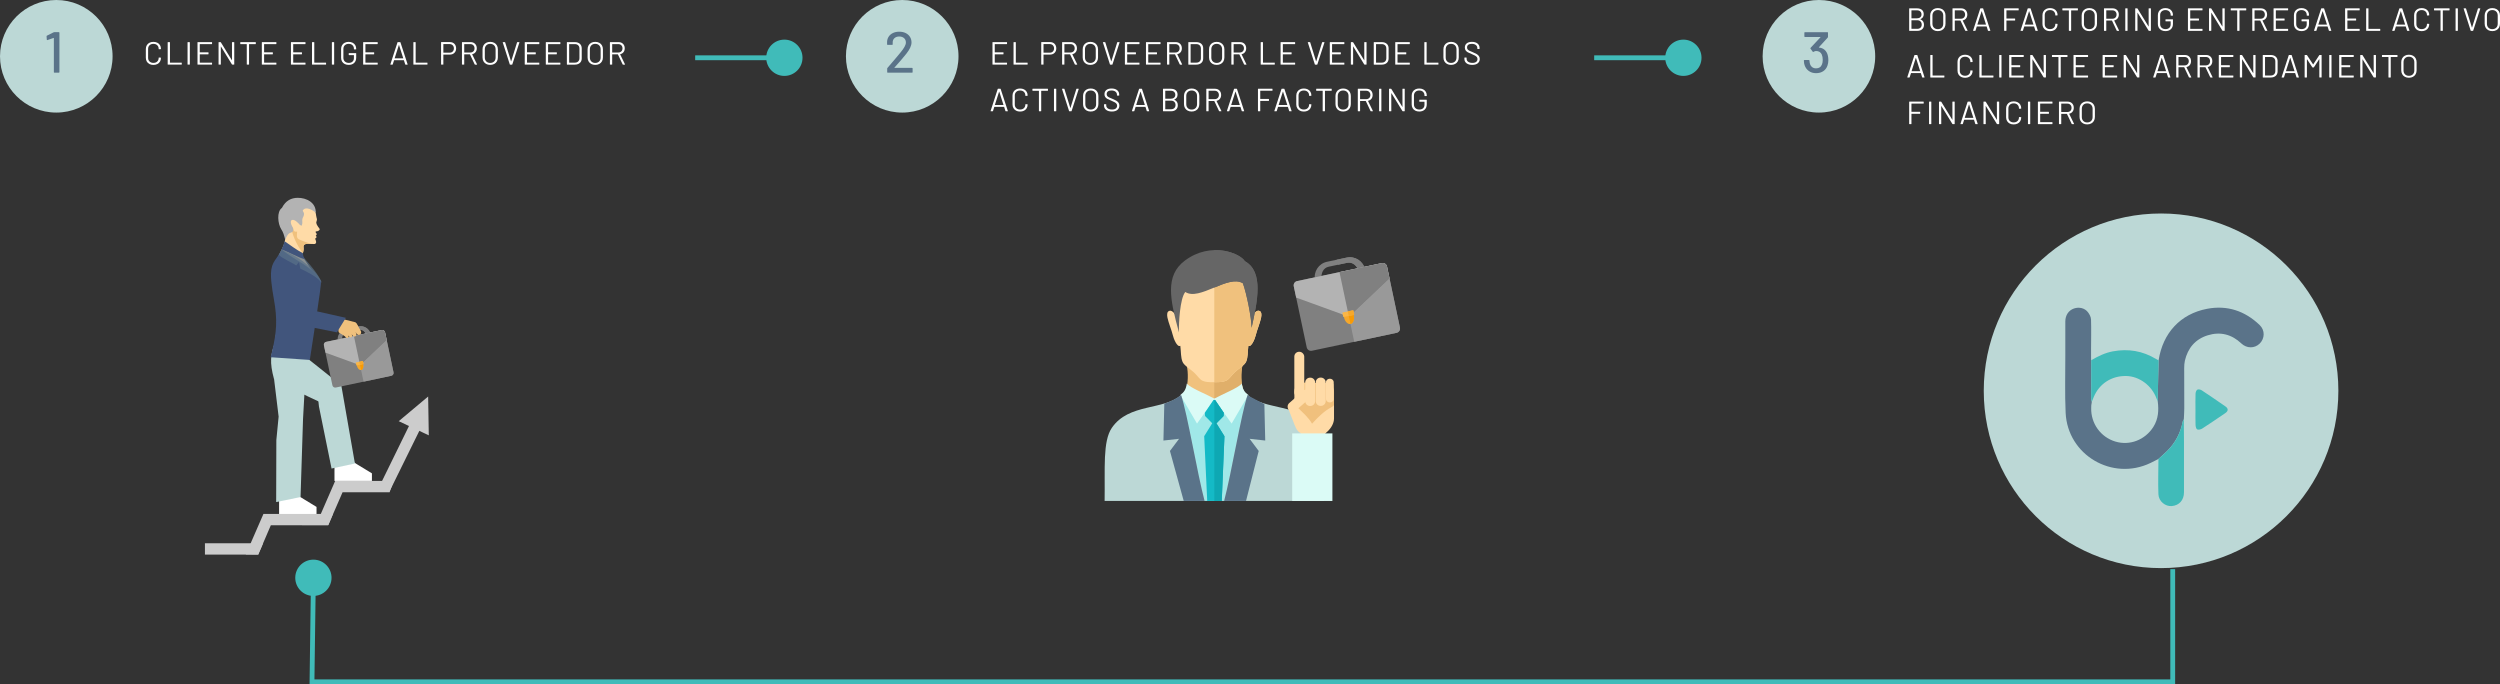 <?xml version="1.0" encoding="UTF-8"?>
<svg id="Layer_2" xmlns="http://www.w3.org/2000/svg" viewBox="0 0 1554.5 425.47">
  <rect x="0" y="0" width="1554.5" height="425.47" fill="#333333" stroke="none"/>
  <defs>
    <style>
      .cls-1, .cls-2 {
        fill: #ffdba7;
      }

      .cls-3 {
        fill: #41557c;
      }

      .cls-3, .cls-4, .cls-5, .cls-6, .cls-2, .cls-7, .cls-8, .cls-9, .cls-10, .cls-11, .cls-12, .cls-13, .cls-14, .cls-15, .cls-16, .cls-17, .cls-18, .cls-19, .cls-20, .cls-21, .cls-22 {
        fill-rule: evenodd;
      }

      .cls-4, .cls-23 {
        fill: #fff;
      }

      .cls-24, .cls-22 {
        fill: #bcd8d6;
      }

      .cls-5 {
        fill: #f0c17d;
      }

      .cls-6 {
        fill: #14bac6;
      }

      .cls-7 {
        fill: #e0af6a;
      }

      .cls-8 {
        fill: #a0e8e8;
      }

      .cls-9, .cls-13, .cls-25 {
        fill: #5a7389;
      }

      .cls-26 {
        fill: #40bbb9;
      }

      .cls-10 {
        fill: #666;
      }

      .cls-11 {
        fill: #f5a82c;
      }

      .cls-12 {
        fill: gray;
      }

      .cls-13 {
        opacity: .7;
      }

      .cls-14, .cls-27 {
        fill: #dbfbf6;
      }

      .cls-15 {
        fill: #0ea8b3;
      }

      .cls-16 {
        fill: #fab647;
      }

      .cls-17 {
        fill: #b3b3b3;
      }

      .cls-28 {
        fill: none;
        stroke: #40bbb9;
        stroke-miterlimit: 10;
        stroke-width: 3px;
      }

      .cls-18 {
        fill: #f79a05;
      }

      .cls-19 {
        fill: #999;
      }

      .cls-20 {
        fill: #f0c07d;
      }

      .cls-21 {
        fill: #ccc;
      }
    </style>
  </defs>
  <g id="Capa_1">
    <g>
      <circle class="cls-24" cx="1343.75" cy="243" r="110.25"/>
      <circle class="cls-24" cx="35" cy="35" r="35"/>
      <g>
        <path class="cls-23" d="M92.92,39.82c-.71-.37-1.26-.89-1.65-1.56-.39-.67-.59-1.45-.59-2.33v-5.5c0-.87.2-1.63.59-2.3.39-.67.94-1.18,1.65-1.55.71-.37,1.53-.55,2.46-.55s1.75.18,2.46.54c.71.36,1.26.87,1.65,1.52.39.65.59,1.41.59,2.26,0,.07-.02.12-.06.16-.04.04-.09.06-.14.06l-1.02.06c-.13,0-.2-.06-.2-.18v-.06c0-.95-.3-1.7-.9-2.27-.6-.57-1.39-.85-2.38-.85s-1.78.29-2.38.86c-.6.57-.9,1.33-.9,2.26v5.6c0,.93.3,1.69.9,2.26.6.57,1.39.86,2.38.86s1.78-.28,2.38-.85c.6-.57.9-1.32.9-2.27v-.04c0-.12.07-.18.2-.18l1.02.06c.13,0,.2.06.2.18,0,.87-.2,1.63-.59,2.29-.39.66-.94,1.17-1.65,1.53-.71.36-1.53.54-2.46.54s-1.75-.18-2.46-.55Z"/>
        <path class="cls-23" d="M104.26,39.99v-13.6c0-.13.07-.2.2-.2h1.02c.13,0,.2.07.2.2v12.48c0,.05.03.08.08.08h7.06c.13,0,.2.07.2.2v.84c0,.13-.07.2-.2.2h-8.36c-.13,0-.2-.07-.2-.2Z"/>
        <path class="cls-23" d="M116.62,39.99v-13.6c0-.13.07-.2.2-.2h1.02c.13,0,.2.07.2.2v13.6c0,.13-.07.2-.2.2h-1.02c-.13,0-.2-.07-.2-.2Z"/>
        <path class="cls-23" d="M131.66,27.43h-7.36c-.05,0-.08.03-.08.08v4.94c0,.05.03.08.08.08h5.16c.13,0,.2.07.2.2v.84c0,.13-.07.2-.2.2h-5.16c-.05,0-.08.03-.08.08v5.02c0,.05.03.08.08.08h7.36c.13,0,.2.07.2.2v.84c0,.13-.07.2-.2.2h-8.66c-.13,0-.2-.07-.2-.2v-13.6c0-.13.07-.2.2-.2h8.66c.13,0,.2.07.2.2v.84c0,.13-.07.2-.2.2Z"/>
        <path class="cls-23" d="M144.44,26.19h1.02c.13,0,.2.07.2.2v13.6c0,.13-.07.2-.2.2h-1c-.09,0-.17-.05-.24-.14l-6.82-11.1s-.03-.06-.06-.05c-.03,0-.04.03-.04.07l.02,11.02c0,.13-.07.2-.2.2h-1.02c-.13,0-.2-.07-.2-.2v-13.6c0-.13.07-.2.2-.2h1c.09,0,.17.05.24.14l6.82,11.1s.03.06.06.05c.03,0,.04-.03.04-.07l-.02-11.02c0-.13.07-.2.2-.2Z"/>
        <path class="cls-23" d="M159.06,26.39v.86c0,.13-.07.2-.2.2h-3.92c-.05,0-.08.03-.08.08v12.46c0,.13-.07.2-.2.2h-1.02c-.13,0-.2-.07-.2-.2v-12.46c0-.05-.03-.08-.08-.08h-3.76c-.13,0-.2-.07-.2-.2v-.86c0-.13.07-.2.2-.2h9.26c.13,0,.2.07.2.2Z"/>
        <path class="cls-23" d="M171.66,27.43h-7.36c-.05,0-.08.03-.08.08v4.94c0,.05.03.08.08.08h5.16c.13,0,.2.07.2.2v.84c0,.13-.07.2-.2.2h-5.16c-.05,0-.08.03-.08.08v5.02c0,.05.03.08.08.08h7.36c.13,0,.2.07.2.2v.84c0,.13-.07.2-.2.2h-8.66c-.13,0-.2-.07-.2-.2v-13.6c0-.13.07-.2.2-.2h8.66c.13,0,.2.07.2.2v.84c0,.13-.07.2-.2.2Z"/>
        <path class="cls-23" d="M189.76,27.43h-7.36c-.05,0-.08.03-.08.08v4.94c0,.05.03.08.08.08h5.16c.13,0,.2.07.2.2v.84c0,.13-.07.2-.2.2h-5.16c-.05,0-.08.03-.08.08v5.02c0,.05.03.08.08.08h7.36c.13,0,.2.07.2.2v.84c0,.13-.07.2-.2.2h-8.66c-.13,0-.2-.07-.2-.2v-13.6c0-.13.07-.2.2-.2h8.66c.13,0,.2.07.2.2v.84c0,.13-.07.2-.2.2Z"/>
        <path class="cls-23" d="M194,39.99v-13.6c0-.13.07-.2.2-.2h1.02c.13,0,.2.07.2.2v12.48c0,.05.03.08.08.08h7.06c.13,0,.2.07.2.2v.84c0,.13-.07.2-.2.2h-8.36c-.13,0-.2-.07-.2-.2Z"/>
        <path class="cls-23" d="M206.36,39.99v-13.6c0-.13.07-.2.2-.2h1.02c.13,0,.2.07.2.2v13.6c0,.13-.07.2-.2.2h-1.02c-.13,0-.2-.07-.2-.2Z"/>
        <path class="cls-23" d="M214.34,39.8c-.71-.37-1.26-.88-1.65-1.55-.39-.67-.59-1.43-.59-2.3v-5.52c0-.87.2-1.63.59-2.3.39-.67.94-1.18,1.65-1.55.71-.37,1.53-.55,2.46-.55s1.74.18,2.45.54c.71.36,1.26.86,1.65,1.51s.58,1.38.58,2.19v.26c0,.13-.07.2-.2.2h-1.02c-.13,0-.2-.07-.2-.2v-.24c0-.89-.3-1.62-.89-2.18-.59-.56-1.38-.84-2.37-.84s-1.78.29-2.38.86c-.6.57-.9,1.33-.9,2.26v5.6c0,.93.31,1.69.92,2.26.61.57,1.42.86,2.42.86s1.75-.27,2.33-.8.87-1.25.87-2.14v-1.82c0-.05-.03-.08-.08-.08h-2.94c-.13,0-.2-.07-.2-.2v-.84c0-.13.07-.2.2-.2h4.24c.13,0,.2.07.2.2v2.58c0,1.43-.42,2.54-1.27,3.34-.85.8-1.98,1.2-3.41,1.2-.93,0-1.75-.18-2.46-.55Z"/>
        <path class="cls-23" d="M234.66,27.43h-7.36c-.05,0-.08.03-.08.08v4.94c0,.05.03.08.08.08h5.16c.13,0,.2.07.2.2v.84c0,.13-.07.2-.2.2h-5.16c-.05,0-.08.03-.08.08v5.02c0,.05.03.08.08.08h7.36c.13,0,.2.07.2.2v.84c0,.13-.07.2-.2.2h-8.66c-.13,0-.2-.07-.2-.2v-13.6c0-.13.07-.2.2-.2h8.66c.13,0,.2.07.2.2v.84c0,.13-.07.2-.2.2Z"/>
        <path class="cls-23" d="M251.96,40.03l-.8-2.52s-.04-.06-.08-.06h-5.98s-.07.02-.08.06l-.8,2.52c-.04.11-.12.16-.24.16h-1.08c-.15,0-.2-.07-.16-.22l4.42-13.62c.04-.11.12-.16.24-.16h1.36c.12,0,.2.05.24.16l4.44,13.62.02.08c0,.09-.06.14-.18.14h-1.08c-.12,0-.2-.05-.24-.16ZM245.43,36.26s.04.03.07.03h5.16s.05,0,.07-.03c.02-.02.02-.04,0-.07l-2.6-8.16s-.03-.04-.06-.04-.05.01-.06.04l-2.6,8.16s0,.05.01.07Z"/>
        <path class="cls-23" d="M257.04,39.99v-13.6c0-.13.07-.2.2-.2h1.02c.13,0,.2.07.2.2v12.48c0,.05.03.08.08.08h7.06c.13,0,.2.07.2.2v.84c0,.13-.07.2-.2.2h-8.36c-.13,0-.2-.07-.2-.2Z"/>
        <path class="cls-23" d="M282.55,27.25c.71.72,1.07,1.67,1.07,2.84s-.36,2.09-1.09,2.8c-.73.71-1.68,1.06-2.87,1.06h-3.9c-.05,0-.08.03-.08.08v5.96c0,.13-.07.2-.2.2h-1.02c-.13,0-.2-.07-.2-.2v-13.62c0-.13.07-.2.2-.2h5.26c1.17,0,2.12.36,2.83,1.08ZM281.48,32.04c.49-.49.74-1.13.74-1.93s-.25-1.47-.74-1.96c-.49-.49-1.13-.74-1.92-.74h-3.8c-.05,0-.08.03-.08.08v5.2c0,.05.03.08.08.08h3.8c.79,0,1.43-.24,1.92-.73Z"/>
        <path class="cls-23" d="M295.16,40.05l-2.94-6.2s-.04-.06-.08-.06h-3.4c-.05,0-.08.03-.08.08v6.12c0,.13-.07.2-.2.2h-1.02c-.13,0-.2-.07-.2-.2v-13.6c0-.13.07-.2.2-.2h5.18c1.15,0,2.07.36,2.78,1.07.71.71,1.06,1.64,1.06,2.79,0,.93-.25,1.73-.76,2.38-.51.65-1.19,1.07-2.06,1.26-.05.03-.07.06-.04.1l3,6.16s.02.06.02.1c0,.09-.05.14-.16.14h-1.06c-.12,0-.2-.05-.24-.14ZM288.66,27.51v5.06c0,.05.03.08.08.08h3.72c.77,0,1.4-.24,1.88-.72s.72-1.11.72-1.88-.24-1.4-.72-1.89c-.48-.49-1.11-.73-1.88-.73h-3.72c-.05,0-.08.03-.08.08Z"/>
        <path class="cls-23" d="M302.3,39.77c-.72-.39-1.28-.93-1.67-1.63s-.59-1.51-.59-2.43v-5.04c0-.92.2-1.73.59-2.43s.95-1.24,1.67-1.63,1.55-.58,2.5-.58,1.78.19,2.51.58,1.29.93,1.68,1.63c.39.7.59,1.51.59,2.43v5.04c0,.92-.2,1.73-.59,2.43-.39.7-.95,1.24-1.68,1.63s-1.56.58-2.51.58-1.78-.19-2.5-.58ZM307.24,38.21c.61-.61.92-1.43.92-2.44v-5.12c0-1.01-.31-1.83-.92-2.45-.61-.62-1.43-.93-2.44-.93s-1.81.31-2.42.93c-.61.62-.92,1.44-.92,2.45v5.12c0,1.01.31,1.83.92,2.44s1.42.92,2.42.92,1.83-.31,2.44-.92Z"/>
        <path class="cls-23" d="M316.98,40.03l-4.36-13.62-.02-.08c0-.09.06-.14.18-.14h1.08c.12,0,.2.05.24.16l3.64,11.72s.03.04.06.04.05-.01.06-.04l3.64-11.72c.04-.11.12-.16.24-.16h1.06c.15,0,.2.07.16.22l-4.4,13.62c-.04.11-.12.16-.24.16h-1.1c-.12,0-.2-.05-.24-.16Z"/>
        <path class="cls-23" d="M335.14,27.43h-7.36c-.05,0-.08.03-.08.08v4.94c0,.05.03.08.08.08h5.16c.13,0,.2.07.2.2v.84c0,.13-.07.2-.2.2h-5.16c-.05,0-.08.03-.08.08v5.02c0,.05.03.08.08.08h7.36c.13,0,.2.07.2.2v.84c0,.13-.07.2-.2.2h-8.66c-.13,0-.2-.07-.2-.2v-13.6c0-.13.07-.2.2-.2h8.66c.13,0,.2.07.2.2v.84c0,.13-.07.2-.2.2Z"/>
        <path class="cls-23" d="M348.24,27.43h-7.36c-.05,0-.08.03-.08.08v4.94c0,.05.03.08.08.08h5.16c.13,0,.2.07.2.2v.84c0,.13-.07.2-.2.2h-5.16c-.05,0-.08.03-.08.08v5.02c0,.05.03.08.08.08h7.36c.13,0,.2.07.2.2v.84c0,.13-.07.2-.2.2h-8.66c-.13,0-.2-.07-.2-.2v-13.6c0-.13.07-.2.2-.2h8.66c.13,0,.2.07.2.2v.84c0,.13-.07.2-.2.2Z"/>
        <path class="cls-23" d="M352.48,39.99v-13.6c0-.13.07-.2.2-.2h4.72c1.32,0,2.37.35,3.15,1.04s1.17,1.63,1.17,2.82v6.28c0,1.19-.39,2.13-1.17,2.82-.78.69-1.83,1.04-3.15,1.04h-4.72c-.13,0-.2-.07-.2-.2ZM353.98,38.95h3.48c.87,0,1.56-.25,2.07-.76.51-.51.77-1.19.77-2.04v-5.9c0-.87-.25-1.55-.76-2.06-.51-.51-1.2-.76-2.08-.76h-3.48c-.05,0-.08.03-.08.08v11.36c0,.05.03.08.08.08Z"/>
        <path class="cls-23" d="M367.62,39.77c-.72-.39-1.28-.93-1.67-1.63-.39-.7-.59-1.51-.59-2.43v-5.04c0-.92.2-1.73.59-2.43.39-.7.95-1.24,1.67-1.63.72-.39,1.55-.58,2.5-.58s1.78.19,2.51.58c.73.39,1.29.93,1.68,1.63s.59,1.51.59,2.43v5.04c0,.92-.2,1.73-.59,2.43s-.95,1.24-1.68,1.63c-.73.39-1.56.58-2.51.58s-1.78-.19-2.5-.58ZM372.56,38.21c.61-.61.92-1.43.92-2.44v-5.12c0-1.01-.31-1.83-.92-2.45-.61-.62-1.43-.93-2.44-.93s-1.81.31-2.42.93c-.61.62-.92,1.44-.92,2.45v5.12c0,1.01.31,1.83.92,2.44s1.42.92,2.42.92,1.83-.31,2.44-.92Z"/>
        <path class="cls-23" d="M387.16,40.05l-2.94-6.2s-.04-.06-.08-.06h-3.4c-.05,0-.08.03-.08.08v6.12c0,.13-.07.2-.2.2h-1.02c-.13,0-.2-.07-.2-.2v-13.6c0-.13.07-.2.2-.2h5.18c1.15,0,2.07.36,2.78,1.07s1.06,1.64,1.06,2.79c0,.93-.25,1.73-.76,2.38s-1.19,1.07-2.06,1.26c-.05.03-.07.06-.04.1l3,6.16s.02.06.02.1c0,.09-.05.14-.16.14h-1.06c-.12,0-.2-.05-.24-.14ZM380.66,27.51v5.06c0,.05.03.08.08.08h3.72c.77,0,1.4-.24,1.88-.72.48-.48.72-1.11.72-1.88s-.24-1.4-.72-1.89c-.48-.49-1.11-.73-1.88-.73h-3.72c-.05,0-.08.03-.08.08Z"/>
      </g>
      <path class="cls-25" d="M33.75,20h2.84c.24,0,.36.12.36.36v24.48c0,.24-.12.36-.36.36h-2.74c-.24,0-.36-.12-.36-.36v-21.13s-.02-.08-.05-.11c-.04-.02-.08-.02-.13,0l-3.78,1.3s-.11.04-.18.04c-.14,0-.23-.1-.25-.29l-.14-2.05c0-.24.07-.38.22-.43l4.1-2.05c.14-.07.3-.11.47-.11Z"/>
      <circle class="cls-24" cx="561" cy="35" r="35"/>
      <g>
        <path class="cls-23" d="M625.98,27.43h-7.36c-.05,0-.08.03-.08.08v4.94c0,.05.03.08.08.08h5.16c.13,0,.2.07.2.2v.84c0,.13-.07.2-.2.2h-5.16c-.05,0-.08.03-.08.08v5.02c0,.05.03.08.08.08h7.36c.13,0,.2.07.2.2v.84c0,.13-.07.2-.2.2h-8.66c-.13,0-.2-.07-.2-.2v-13.6c0-.13.07-.2.2-.2h8.66c.13,0,.2.07.2.2v.84c0,.13-.07.2-.2.2Z"/>
        <path class="cls-23" d="M630.22,39.99v-13.6c0-.13.07-.2.2-.2h1.02c.13,0,.2.07.2.2v12.48c0,.05.03.08.08.08h7.06c.13,0,.2.07.2.2v.84c0,.13-.07.2-.2.2h-8.36c-.13,0-.2-.07-.2-.2Z"/>
        <path class="cls-23" d="M655.73,27.25c.71.72,1.07,1.67,1.07,2.84s-.36,2.09-1.09,2.8-1.68,1.06-2.87,1.06h-3.9c-.05,0-.08.03-.08.08v5.96c0,.13-.07.2-.2.2h-1.02c-.13,0-.2-.07-.2-.2v-13.62c0-.13.07-.2.2-.2h5.26c1.17,0,2.12.36,2.83,1.08ZM654.66,32.04c.49-.49.74-1.13.74-1.93s-.25-1.47-.74-1.96c-.49-.49-1.13-.74-1.92-.74h-3.8c-.05,0-.08.03-.08.08v5.2c0,.05.03.08.08.08h3.8c.79,0,1.43-.24,1.92-.73Z"/>
        <path class="cls-23" d="M668.34,40.05l-2.94-6.2s-.04-.06-.08-.06h-3.4c-.05,0-.08.03-.08.08v6.12c0,.13-.07.2-.2.2h-1.02c-.13,0-.2-.07-.2-.2v-13.6c0-.13.07-.2.2-.2h5.18c1.15,0,2.07.36,2.78,1.07.71.71,1.06,1.64,1.06,2.79,0,.93-.25,1.73-.76,2.38s-1.19,1.07-2.06,1.26c-.05.03-.07.06-.04.1l3,6.16s.02.06.02.1c0,.09-.05.14-.16.14h-1.06c-.12,0-.2-.05-.24-.14ZM661.84,27.51v5.06c0,.05.03.08.08.08h3.72c.77,0,1.4-.24,1.88-.72.48-.48.72-1.11.72-1.88s-.24-1.4-.72-1.89c-.48-.49-1.11-.73-1.88-.73h-3.72c-.05,0-.08.03-.08.08Z"/>
        <path class="cls-23" d="M675.48,39.77c-.72-.39-1.28-.93-1.67-1.63s-.59-1.51-.59-2.43v-5.04c0-.92.2-1.73.59-2.43s.95-1.24,1.67-1.63c.72-.39,1.55-.58,2.5-.58s1.78.19,2.51.58c.73.39,1.29.93,1.68,1.63.39.7.59,1.51.59,2.43v5.04c0,.92-.2,1.73-.59,2.43-.39.7-.95,1.24-1.68,1.63-.73.39-1.56.58-2.51.58s-1.78-.19-2.5-.58ZM680.42,38.21c.61-.61.92-1.43.92-2.44v-5.12c0-1.01-.31-1.83-.92-2.45-.61-.62-1.43-.93-2.44-.93s-1.81.31-2.42.93c-.61.62-.92,1.44-.92,2.45v5.12c0,1.01.31,1.83.92,2.44s1.42.92,2.42.92,1.83-.31,2.44-.92Z"/>
        <path class="cls-23" d="M690.16,40.03l-4.36-13.62-.02-.08c0-.09.06-.14.18-.14h1.08c.12,0,.2.05.24.16l3.64,11.72s.03.04.06.04.05-.01.06-.04l3.64-11.72c.04-.11.12-.16.24-.16h1.06c.15,0,.2.07.16.22l-4.4,13.62c-.04.11-.12.16-.24.16h-1.1c-.12,0-.2-.05-.24-.16Z"/>
        <path class="cls-23" d="M708.32,27.43h-7.36c-.05,0-.08.03-.08.08v4.94c0,.05.03.08.08.08h5.16c.13,0,.2.07.2.2v.84c0,.13-.07.2-.2.2h-5.16c-.05,0-.08.03-.08.08v5.02c0,.05.03.08.08.08h7.36c.13,0,.2.07.2.2v.84c0,.13-.07.2-.2.2h-8.66c-.13,0-.2-.07-.2-.2v-13.6c0-.13.07-.2.2-.2h8.66c.13,0,.2.07.2.2v.84c0,.13-.07.2-.2.2Z"/>
        <path class="cls-23" d="M721.42,27.43h-7.36c-.05,0-.08.03-.08.08v4.94c0,.05.03.08.08.08h5.16c.13,0,.2.07.2.2v.84c0,.13-.07.2-.2.2h-5.16c-.05,0-.08.03-.08.08v5.02c0,.05.03.08.08.08h7.36c.13,0,.2.07.2.2v.84c0,.13-.07.2-.2.2h-8.66c-.13,0-.2-.07-.2-.2v-13.6c0-.13.07-.2.2-.2h8.66c.13,0,.2.07.2.2v.84c0,.13-.07.2-.2.2Z"/>
        <path class="cls-23" d="M733.58,40.05l-2.94-6.2s-.04-.06-.08-.06h-3.4c-.05,0-.08.03-.08.08v6.12c0,.13-.07.2-.2.2h-1.02c-.13,0-.2-.07-.2-.2v-13.6c0-.13.07-.2.2-.2h5.18c1.15,0,2.07.36,2.78,1.07.71.71,1.06,1.64,1.06,2.79,0,.93-.25,1.73-.76,2.38-.51.65-1.19,1.07-2.06,1.26-.05.03-.07.06-.04.1l3,6.16s.02.06.02.1c0,.09-.05.14-.16.14h-1.06c-.12,0-.2-.05-.24-.14ZM727.08,27.51v5.06c0,.05.03.08.08.08h3.72c.77,0,1.4-.24,1.88-.72s.72-1.11.72-1.88-.24-1.4-.72-1.89c-.48-.49-1.11-.73-1.88-.73h-3.72c-.05,0-.08.03-.08.08Z"/>
        <path class="cls-23" d="M738.9,39.99v-13.6c0-.13.07-.2.2-.2h4.72c1.32,0,2.37.35,3.15,1.04s1.17,1.63,1.17,2.82v6.28c0,1.19-.39,2.13-1.17,2.82-.78.69-1.83,1.04-3.15,1.04h-4.72c-.13,0-.2-.07-.2-.2ZM740.4,38.95h3.48c.87,0,1.56-.25,2.07-.76.51-.51.77-1.19.77-2.04v-5.9c0-.87-.25-1.55-.76-2.06-.51-.51-1.2-.76-2.08-.76h-3.48c-.05,0-.08.03-.08.08v11.36c0,.05.03.08.08.08Z"/>
        <path class="cls-23" d="M754.04,39.77c-.72-.39-1.28-.93-1.67-1.63-.39-.7-.59-1.51-.59-2.43v-5.04c0-.92.2-1.73.59-2.43.39-.7.95-1.24,1.67-1.63.72-.39,1.55-.58,2.5-.58s1.78.19,2.51.58,1.29.93,1.68,1.63.59,1.51.59,2.43v5.04c0,.92-.2,1.73-.59,2.43s-.95,1.24-1.68,1.63-1.56.58-2.51.58-1.78-.19-2.5-.58ZM758.98,38.21c.61-.61.92-1.43.92-2.44v-5.12c0-1.01-.31-1.83-.92-2.45-.61-.62-1.43-.93-2.44-.93s-1.81.31-2.42.93c-.61.62-.92,1.44-.92,2.45v5.12c0,1.01.31,1.83.92,2.44.61.61,1.42.92,2.42.92s1.83-.31,2.44-.92Z"/>
        <path class="cls-23" d="M773.58,40.05l-2.94-6.2s-.04-.06-.08-.06h-3.4c-.05,0-.08.03-.08.08v6.12c0,.13-.07.2-.2.2h-1.02c-.13,0-.2-.07-.2-.2v-13.6c0-.13.07-.2.2-.2h5.18c1.15,0,2.07.36,2.78,1.07s1.06,1.64,1.06,2.79c0,.93-.25,1.73-.76,2.38s-1.19,1.07-2.06,1.26c-.05.03-.07.06-.04.1l3,6.16s.02.06.02.1c0,.09-.05.14-.16.14h-1.06c-.12,0-.2-.05-.24-.14ZM767.08,27.51v5.06c0,.05.03.08.08.08h3.72c.77,0,1.4-.24,1.88-.72.48-.48.72-1.11.72-1.88s-.24-1.4-.72-1.89c-.48-.49-1.11-.73-1.88-.73h-3.72c-.05,0-.08.03-.08.08Z"/>
        <path class="cls-23" d="M783.9,39.99v-13.6c0-.13.07-.2.2-.2h1.02c.13,0,.2.07.2.2v12.48c0,.05.03.08.08.08h7.06c.13,0,.2.07.2.2v.84c0,.13-.07.2-.2.2h-8.36c-.13,0-.2-.07-.2-.2Z"/>
        <path class="cls-23" d="M805.12,27.43h-7.36c-.05,0-.08.03-.08.08v4.94c0,.05.03.08.08.08h5.16c.13,0,.2.07.2.2v.84c0,.13-.07.2-.2.2h-5.16c-.05,0-.08.03-.08.08v5.02c0,.05.03.08.08.08h7.36c.13,0,.2.07.2.2v.84c0,.13-.07.2-.2.2h-8.66c-.13,0-.2-.07-.2-.2v-13.6c0-.13.07-.2.2-.2h8.66c.13,0,.2.07.2.2v.84c0,.13-.07.2-.2.2Z"/>
        <path class="cls-23" d="M817.56,40.03l-4.36-13.62-.02-.08c0-.09.06-.14.18-.14h1.08c.12,0,.2.05.24.16l3.64,11.72s.03.04.06.04.05-.01.06-.04l3.64-11.72c.04-.11.12-.16.24-.16h1.06c.15,0,.2.07.16.22l-4.4,13.62c-.04.11-.12.16-.24.16h-1.1c-.12,0-.2-.05-.24-.16Z"/>
        <path class="cls-23" d="M835.72,27.43h-7.36c-.05,0-.08.03-.08.08v4.94c0,.05.03.08.08.08h5.16c.13,0,.2.07.2.2v.84c0,.13-.07.2-.2.2h-5.16c-.05,0-.08.03-.08.08v5.02c0,.05.03.08.08.08h7.36c.13,0,.2.07.2.2v.84c0,.13-.07.2-.2.2h-8.66c-.13,0-.2-.07-.2-.2v-13.6c0-.13.07-.2.2-.2h8.66c.13,0,.2.07.2.2v.84c0,.13-.07.2-.2.2Z"/>
        <path class="cls-23" d="M848.5,26.19h1.02c.13,0,.2.07.2.2v13.6c0,.13-.07.2-.2.2h-1c-.09,0-.17-.05-.24-.14l-6.82-11.1s-.03-.06-.06-.05c-.03,0-.04.03-.04.07l.02,11.02c0,.13-.07.2-.2.2h-1.02c-.13,0-.2-.07-.2-.2v-13.6c0-.13.07-.2.2-.2h1c.09,0,.17.05.24.14l6.82,11.1s.03.06.06.05c.03,0,.04-.03.04-.07l-.02-11.02c0-.13.07-.2.2-.2Z"/>
        <path class="cls-23" d="M854.2,39.99v-13.6c0-.13.07-.2.2-.2h4.72c1.32,0,2.37.35,3.15,1.04.78.69,1.17,1.63,1.17,2.82v6.28c0,1.19-.39,2.13-1.17,2.82-.78.69-1.83,1.04-3.15,1.04h-4.72c-.13,0-.2-.07-.2-.2ZM855.7,38.95h3.48c.87,0,1.56-.25,2.07-.76.51-.51.77-1.19.77-2.04v-5.9c0-.87-.25-1.55-.76-2.06-.51-.51-1.2-.76-2.08-.76h-3.48c-.05,0-.08.03-.08.08v11.36c0,.05.03.08.08.08Z"/>
        <path class="cls-23" d="M876.42,27.43h-7.36c-.05,0-.08.03-.08.08v4.94c0,.05.03.08.08.08h5.16c.13,0,.2.07.2.2v.84c0,.13-.07.2-.2.2h-5.16c-.05,0-.08.03-.08.08v5.02c0,.05.03.08.08.08h7.36c.13,0,.2.07.2.2v.84c0,.13-.07.2-.2.2h-8.66c-.13,0-.2-.07-.2-.2v-13.6c0-.13.07-.2.2-.2h8.66c.13,0,.2.07.2.2v.84c0,.13-.07.2-.2.2Z"/>
        <path class="cls-23" d="M885.66,39.99v-13.6c0-.13.07-.2.2-.2h1.02c.13,0,.2.07.2.2v12.48c0,.05.03.08.08.08h7.06c.13,0,.2.07.2.2v.84c0,.13-.07.2-.2.2h-8.36c-.13,0-.2-.07-.2-.2Z"/>
        <path class="cls-23" d="M899.78,39.77c-.72-.39-1.28-.93-1.67-1.63-.39-.7-.59-1.51-.59-2.43v-5.04c0-.92.2-1.73.59-2.43.39-.7.95-1.24,1.67-1.63.72-.39,1.55-.58,2.5-.58s1.78.19,2.51.58,1.29.93,1.68,1.63.59,1.51.59,2.43v5.04c0,.92-.2,1.73-.59,2.43s-.95,1.24-1.68,1.63-1.56.58-2.51.58-1.78-.19-2.5-.58ZM904.72,38.21c.61-.61.92-1.43.92-2.44v-5.12c0-1.01-.31-1.83-.92-2.45-.61-.62-1.43-.93-2.44-.93s-1.81.31-2.42.93c-.61.62-.92,1.44-.92,2.45v5.12c0,1.01.31,1.83.92,2.44.61.61,1.42.92,2.42.92s1.83-.31,2.44-.92Z"/>
        <path class="cls-23" d="M911.87,39.33c-.87-.68-1.31-1.59-1.31-2.72v-.62c0-.13.07-.2.2-.2h.98c.13,0,.2.07.2.2v.54c0,.77.32,1.4.96,1.87.64.47,1.53.71,2.66.71,1.03,0,1.81-.22,2.34-.65.53-.43.8-1.01.8-1.73,0-.47-.12-.87-.37-1.2-.25-.33-.63-.65-1.14-.94-.51-.29-1.24-.63-2.17-1.02-1-.4-1.78-.75-2.33-1.05-.55-.3-1-.69-1.34-1.16-.34-.47-.51-1.07-.51-1.79,0-1.12.39-1.99,1.17-2.61.78-.62,1.85-.93,3.21-.93,1.48,0,2.65.35,3.5,1.04.85.69,1.28,1.61,1.28,2.76v.44c0,.13-.07.2-.2.2h-1c-.13,0-.2-.07-.2-.2v-.36c0-.77-.3-1.41-.91-1.9-.61-.49-1.45-.74-2.53-.74-.95,0-1.67.19-2.18.58s-.76.95-.76,1.68c0,.48.12.88.37,1.19.25.31.6.59,1.06.82.46.23,1.17.54,2.13.91.97.4,1.76.77,2.35,1.12.59.35,1.07.77,1.44,1.27.37.5.55,1.11.55,1.83,0,1.12-.41,2.01-1.24,2.68-.83.67-1.97,1-3.44,1s-2.7-.34-3.57-1.02Z"/>
        <path class="cls-23" d="M625.18,69.03l-.8-2.52s-.04-.06-.08-.06h-5.98s-.07.02-.08.06l-.8,2.52c-.04.11-.12.16-.24.16h-1.08c-.15,0-.2-.07-.16-.22l4.42-13.62c.04-.11.12-.16.24-.16h1.36c.12,0,.2.05.24.16l4.44,13.62.02.08c0,.09-.06.14-.18.14h-1.08c-.12,0-.2-.05-.24-.16ZM618.65,65.26s.04.03.07.03h5.16s.05,0,.07-.03c.02-.02.02-.04,0-.07l-2.6-8.16s-.03-.04-.06-.04-.05.01-.06.04l-2.6,8.16s-.01.05,0,.07Z"/>
        <path class="cls-23" d="M631.82,68.82c-.71-.37-1.26-.89-1.65-1.56s-.59-1.45-.59-2.33v-5.5c0-.87.2-1.63.59-2.3.39-.67.94-1.18,1.65-1.55.71-.37,1.53-.55,2.46-.55s1.75.18,2.46.54,1.26.87,1.65,1.52c.39.65.59,1.41.59,2.26,0,.07-.02.12-.06.16-.04.04-.09.06-.14.06l-1.02.06c-.13,0-.2-.06-.2-.18v-.06c0-.95-.3-1.7-.9-2.27-.6-.57-1.39-.85-2.38-.85s-1.78.29-2.38.86c-.6.57-.9,1.33-.9,2.26v5.6c0,.93.3,1.69.9,2.26.6.57,1.39.86,2.38.86s1.78-.28,2.38-.85.9-1.32.9-2.27v-.04c0-.12.07-.18.2-.18l1.02.06c.13,0,.2.06.2.18,0,.87-.2,1.63-.59,2.29-.39.66-.94,1.17-1.65,1.53-.71.36-1.53.54-2.46.54s-1.75-.18-2.46-.55Z"/>
        <path class="cls-23" d="M651.62,55.39v.86c0,.13-.07.2-.2.2h-3.92c-.05,0-.08.03-.08.08v12.46c0,.13-.07.2-.2.2h-1.02c-.13,0-.2-.07-.2-.2v-12.46c0-.05-.03-.08-.08-.08h-3.76c-.13,0-.2-.07-.2-.2v-.86c0-.13.07-.2.2-.2h9.26c.13,0,.2.07.2.2Z"/>
        <path class="cls-23" d="M655.36,68.99v-13.6c0-.13.07-.2.2-.2h1.02c.13,0,.2.07.2.2v13.6c0,.13-.07.2-.2.2h-1.02c-.13,0-.2-.07-.2-.2Z"/>
        <path class="cls-23" d="M664.74,69.03l-4.36-13.62-.02-.08c0-.09.06-.14.18-.14h1.08c.12,0,.2.05.24.16l3.64,11.72s.03.04.06.04.05-.01.06-.04l3.64-11.72c.04-.11.12-.16.24-.16h1.06c.15,0,.2.07.16.22l-4.4,13.62c-.04.11-.12.16-.24.16h-1.1c-.12,0-.2-.05-.24-.16Z"/>
        <path class="cls-23" d="M675.7,68.77c-.72-.39-1.28-.93-1.67-1.63-.39-.7-.59-1.51-.59-2.43v-5.04c0-.92.2-1.73.59-2.43.39-.7.95-1.24,1.67-1.63.72-.39,1.55-.58,2.5-.58s1.78.19,2.51.58,1.29.93,1.68,1.63.59,1.51.59,2.43v5.04c0,.92-.2,1.73-.59,2.43s-.95,1.24-1.68,1.63-1.56.58-2.51.58-1.78-.19-2.5-.58ZM680.64,67.21c.61-.61.92-1.43.92-2.44v-5.12c0-1.01-.31-1.83-.92-2.45-.61-.62-1.43-.93-2.44-.93s-1.81.31-2.42.93c-.61.62-.92,1.44-.92,2.45v5.12c0,1.01.31,1.83.92,2.44.61.61,1.42.92,2.42.92s1.83-.31,2.44-.92Z"/>
        <path class="cls-23" d="M687.79,68.33c-.87-.68-1.31-1.59-1.31-2.72v-.62c0-.13.07-.2.2-.2h.98c.13,0,.2.07.2.2v.54c0,.77.32,1.4.96,1.87.64.47,1.53.71,2.66.71,1.03,0,1.81-.22,2.34-.65.53-.43.8-1.01.8-1.73,0-.47-.12-.87-.37-1.2-.25-.33-.63-.65-1.14-.94-.51-.29-1.24-.63-2.17-1.02-1-.4-1.78-.75-2.33-1.05-.55-.3-1-.69-1.34-1.16-.34-.47-.51-1.07-.51-1.79,0-1.12.39-1.99,1.17-2.61.78-.62,1.85-.93,3.21-.93,1.48,0,2.65.35,3.5,1.04.85.69,1.28,1.61,1.28,2.76v.44c0,.13-.07.2-.2.2h-1c-.13,0-.2-.07-.2-.2v-.36c0-.77-.3-1.41-.91-1.9-.61-.49-1.45-.74-2.53-.74-.95,0-1.67.19-2.18.58s-.76.95-.76,1.68c0,.48.12.88.37,1.19.25.31.6.59,1.06.82.46.23,1.17.54,2.13.91.97.4,1.76.77,2.35,1.12.59.35,1.07.77,1.44,1.27.37.5.55,1.11.55,1.83,0,1.12-.41,2.01-1.24,2.68-.83.67-1.97,1-3.44,1s-2.7-.34-3.57-1.02Z"/>
        <path class="cls-23" d="M713.06,69.03l-.8-2.52s-.04-.06-.08-.06h-5.98s-.07.02-.08.06l-.8,2.52c-.04.11-.12.16-.24.16h-1.08c-.15,0-.2-.07-.16-.22l4.42-13.62c.04-.11.12-.16.24-.16h1.36c.12,0,.2.05.24.16l4.44,13.62.02.08c0,.09-.06.14-.18.14h-1.08c-.12,0-.2-.05-.24-.16ZM706.53,65.26s.04.03.07.03h5.16s.05,0,.07-.03c.02-.02.02-.04,0-.07l-2.6-8.16s-.03-.04-.06-.04-.05.01-.06.04l-2.6,8.16s0,.05,0,.07Z"/>
        <path class="cls-23" d="M730.16,62.01c.72.29,1.27.73,1.64,1.3.37.57.56,1.27.56,2.08,0,1.2-.38,2.13-1.15,2.8-.77.67-1.78,1-3.03,1h-4.84c-.13,0-.2-.07-.2-.2v-13.6c0-.13.07-.2.2-.2h4.7c1.29,0,2.31.32,3.05.96.74.64,1.11,1.54,1.11,2.7,0,.73-.18,1.36-.53,1.87-.35.51-.86.9-1.51,1.17-.07.04-.07.08,0,.12ZM724.56,56.51v4.8c0,.05.03.08.08.08h3.4c.84,0,1.51-.22,2.01-.66s.75-1.03.75-1.76c0-.77-.25-1.39-.75-1.85-.5-.46-1.17-.69-2.01-.69h-3.4c-.05,0-.08.03-.08.08ZM730.19,67.21c.5-.48.75-1.13.75-1.94s-.26-1.46-.77-1.95c-.51-.49-1.2-.73-2.07-.73h-3.46c-.05,0-.08.03-.08.08v5.18c0,.05.03.08.08.08h3.54c.84,0,1.51-.24,2.01-.72Z"/>
        <path class="cls-23" d="M738.46,68.77c-.72-.39-1.28-.93-1.67-1.63-.39-.7-.59-1.51-.59-2.43v-5.04c0-.92.2-1.73.59-2.43.39-.7.95-1.24,1.67-1.63.72-.39,1.55-.58,2.5-.58s1.78.19,2.51.58c.73.39,1.29.93,1.68,1.63s.59,1.51.59,2.43v5.04c0,.92-.2,1.73-.59,2.43s-.95,1.24-1.68,1.63c-.73.39-1.56.58-2.51.58s-1.78-.19-2.5-.58ZM743.4,67.21c.61-.61.92-1.43.92-2.44v-5.12c0-1.01-.31-1.83-.92-2.45-.61-.62-1.43-.93-2.44-.93s-1.81.31-2.42.93c-.61.62-.92,1.44-.92,2.45v5.12c0,1.01.31,1.83.92,2.44s1.42.92,2.42.92,1.83-.31,2.44-.92Z"/>
        <path class="cls-23" d="M758,69.05l-2.94-6.2s-.04-.06-.08-.06h-3.4c-.05,0-.08.03-.08.08v6.12c0,.13-.07.2-.2.2h-1.02c-.13,0-.2-.07-.2-.2v-13.6c0-.13.07-.2.2-.2h5.18c1.15,0,2.07.36,2.78,1.07s1.06,1.64,1.06,2.79c0,.93-.25,1.73-.76,2.38s-1.19,1.07-2.06,1.26c-.05.03-.07.06-.04.1l3,6.16s.02.06.02.1c0,.09-.05.14-.16.14h-1.06c-.12,0-.2-.05-.24-.14ZM751.5,56.51v5.06c0,.05.03.08.08.08h3.72c.77,0,1.4-.24,1.88-.72.48-.48.72-1.11.72-1.88s-.24-1.4-.72-1.89c-.48-.49-1.11-.73-1.88-.73h-3.72c-.05,0-.08.03-.08.08Z"/>
        <path class="cls-23" d="M772.12,69.03l-.8-2.52s-.04-.06-.08-.06h-5.98s-.07.02-.08.06l-.8,2.52c-.04.11-.12.16-.24.16h-1.08c-.15,0-.2-.07-.16-.22l4.42-13.62c.04-.11.12-.16.24-.16h1.36c.12,0,.2.05.24.16l4.44,13.62.02.08c0,.09-.06.14-.18.14h-1.08c-.12,0-.2-.05-.24-.16ZM765.59,65.26s.04.03.07.03h5.16s.05,0,.07-.03c.02-.02.02-.04.01-.07l-2.6-8.16s-.03-.04-.06-.04-.05.01-.06.04l-2.6,8.16s0,.05,0,.07Z"/>
        <path class="cls-23" d="M791.04,56.43h-7.34c-.05,0-.08.03-.08.08v4.94c0,.05.03.08.08.08h5.14c.13,0,.2.07.2.2v.84c0,.13-.07.2-.2.2h-5.14c-.05,0-.08.03-.08.08v6.14c0,.13-.07.2-.2.2h-1.02c-.13,0-.2-.07-.2-.2v-13.6c0-.13.07-.2.2-.2h8.64c.13,0,.2.07.2.2v.84c0,.13-.07.2-.2.2Z"/>
        <path class="cls-23" d="M801.62,69.03l-.8-2.52s-.04-.06-.08-.06h-5.98s-.07.02-.08.06l-.8,2.52c-.04.11-.12.16-.24.16h-1.08c-.15,0-.2-.07-.16-.22l4.42-13.62c.04-.11.12-.16.24-.16h1.36c.12,0,.2.05.24.16l4.44,13.62.02.08c0,.09-.06.14-.18.14h-1.08c-.12,0-.2-.05-.24-.16ZM795.09,65.26s.04.03.07.03h5.16s.05,0,.07-.03c.02-.02.02-.04.01-.07l-2.6-8.16s-.03-.04-.06-.04-.05.01-.06.04l-2.6,8.16s0,.05,0,.07Z"/>
        <path class="cls-23" d="M808.26,68.82c-.71-.37-1.26-.89-1.65-1.56-.39-.67-.59-1.45-.59-2.33v-5.5c0-.87.2-1.63.59-2.3.39-.67.94-1.18,1.65-1.55.71-.37,1.53-.55,2.46-.55s1.75.18,2.46.54c.71.36,1.26.87,1.65,1.52.39.65.59,1.41.59,2.26,0,.07-.02.12-.06.16-.04.04-.09.06-.14.06l-1.02.06c-.13,0-.2-.06-.2-.18v-.06c0-.95-.3-1.7-.9-2.27-.6-.57-1.39-.85-2.38-.85s-1.78.29-2.38.86c-.6.57-.9,1.33-.9,2.26v5.6c0,.93.3,1.69.9,2.26.6.57,1.39.86,2.38.86s1.78-.28,2.38-.85c.6-.57.9-1.32.9-2.27v-.04c0-.12.07-.18.2-.18l1.02.06c.13,0,.2.06.2.18,0,.87-.2,1.63-.59,2.29-.39.66-.94,1.17-1.65,1.53-.71.36-1.53.54-2.46.54s-1.75-.18-2.46-.55Z"/>
        <path class="cls-23" d="M828.06,55.39v.86c0,.13-.07.2-.2.2h-3.92c-.05,0-.08.03-.08.08v12.46c0,.13-.07.2-.2.2h-1.02c-.13,0-.2-.07-.2-.2v-12.46c0-.05-.03-.08-.08-.08h-3.76c-.13,0-.2-.07-.2-.2v-.86c0-.13.07-.2.2-.2h9.26c.13,0,.2.07.2.2Z"/>
        <path class="cls-23" d="M832.66,68.77c-.72-.39-1.28-.93-1.67-1.63-.39-.7-.59-1.51-.59-2.43v-5.04c0-.92.2-1.73.59-2.43.39-.7.95-1.24,1.67-1.63s1.55-.58,2.5-.58,1.78.19,2.51.58,1.29.93,1.68,1.63c.39.7.59,1.51.59,2.43v5.04c0,.92-.2,1.73-.59,2.43-.39.7-.95,1.24-1.68,1.63s-1.56.58-2.51.58-1.78-.19-2.5-.58ZM837.6,67.21c.61-.61.92-1.43.92-2.44v-5.12c0-1.01-.31-1.83-.92-2.45-.61-.62-1.43-.93-2.44-.93s-1.81.31-2.42.93c-.61.62-.92,1.44-.92,2.45v5.12c0,1.01.31,1.83.92,2.44s1.42.92,2.42.92,1.83-.31,2.44-.92Z"/>
        <path class="cls-23" d="M852.2,69.05l-2.94-6.2s-.04-.06-.08-.06h-3.4c-.05,0-.08.03-.08.08v6.12c0,.13-.07.2-.2.2h-1.02c-.13,0-.2-.07-.2-.2v-13.6c0-.13.07-.2.2-.2h5.18c1.15,0,2.07.36,2.78,1.07.71.71,1.06,1.64,1.06,2.79,0,.93-.25,1.73-.76,2.38s-1.19,1.07-2.06,1.26c-.05.03-.07.06-.04.1l3,6.16s.02.06.02.1c0,.09-.05.14-.16.14h-1.06c-.12,0-.2-.05-.24-.14ZM845.7,56.51v5.06c0,.05.03.08.08.08h3.72c.77,0,1.4-.24,1.88-.72.48-.48.72-1.11.72-1.88s-.24-1.4-.72-1.89c-.48-.49-1.11-.73-1.88-.73h-3.72c-.05,0-.08.03-.08.08Z"/>
        <path class="cls-23" d="M857.52,68.99v-13.6c0-.13.07-.2.2-.2h1.02c.13,0,.2.07.2.2v13.6c0,.13-.07.2-.2.2h-1.02c-.13,0-.2-.07-.2-.2Z"/>
        <path class="cls-23" d="M872.24,55.19h1.02c.13,0,.2.07.2.2v13.6c0,.13-.07.2-.2.2h-1c-.09,0-.17-.05-.24-.14l-6.82-11.1s-.03-.06-.06-.05-.04.03-.04.07l.02,11.02c0,.13-.07.2-.2.2h-1.02c-.13,0-.2-.07-.2-.2v-13.6c0-.13.07-.2.2-.2h1c.09,0,.17.05.24.14l6.82,11.1s.03.06.06.05.04-.03.04-.07l-.02-11.02c0-.13.07-.2.2-.2Z"/>
        <path class="cls-23" d="M880.02,68.8c-.71-.37-1.26-.88-1.65-1.55-.39-.67-.59-1.43-.59-2.3v-5.52c0-.87.2-1.63.59-2.3.39-.67.94-1.18,1.65-1.55.71-.37,1.53-.55,2.46-.55s1.74.18,2.45.54c.71.36,1.26.86,1.65,1.51.39.65.58,1.38.58,2.19v.26c0,.13-.07.2-.2.2h-1.02c-.13,0-.2-.07-.2-.2v-.24c0-.89-.3-1.62-.89-2.18-.59-.56-1.38-.84-2.37-.84s-1.78.29-2.38.86c-.6.57-.9,1.33-.9,2.26v5.6c0,.93.31,1.69.92,2.26.61.57,1.42.86,2.42.86s1.75-.27,2.33-.8c.58-.53.87-1.25.87-2.14v-1.82c0-.05-.03-.08-.08-.08h-2.94c-.13,0-.2-.07-.2-.2v-.84c0-.13.07-.2.2-.2h4.24c.13,0,.2.07.2.2v2.58c0,1.43-.42,2.54-1.27,3.34s-1.98,1.2-3.41,1.2c-.93,0-1.75-.18-2.46-.55Z"/>
      </g>
      <path class="cls-25" d="M556.15,42.16s.06.05.11.05h10.84c.24,0,.36.12.36.36v2.27c0,.24-.12.36-.36.36h-15.08c-.24,0-.36-.12-.36-.36v-2.2c0-.17.06-.31.18-.43.82-.94,2.69-3.13,5.62-6.59l2.48-2.99c2.23-2.66,3.35-4.73,3.35-6.19,0-1.13-.38-2.03-1.13-2.72-.76-.68-1.76-1.03-3.01-1.03s-2.24.35-2.99,1.04c-.74.7-1.1,1.61-1.08,2.74v1.08c0,.24-.12.36-.36.36h-2.77c-.24,0-.36-.12-.36-.36v-1.55c.05-1.25.4-2.35,1.06-3.31.66-.96,1.55-1.7,2.68-2.21,1.13-.52,2.4-.77,3.82-.77,1.54,0,2.88.29,4.03.86,1.15.58,2.04,1.37,2.66,2.38s.94,2.15.94,3.42c0,1.99-1.08,4.34-3.24,7.06-.96,1.22-2.1,2.6-3.42,4.12-1.32,1.52-2.64,3.02-3.96,4.48-.02.05-.02.09,0,.13Z"/>
      <circle class="cls-24" cx="1131" cy="35" r="35"/>
      <g>
        <path class="cls-23" d="M1194.14,12.01c.72.29,1.27.73,1.64,1.3s.56,1.27.56,2.08c0,1.2-.38,2.13-1.15,2.8-.77.67-1.78,1-3.03,1h-4.84c-.13,0-.2-.07-.2-.2V5.39c0-.13.07-.2.2-.2h4.7c1.29,0,2.31.32,3.05.96s1.11,1.54,1.11,2.7c0,.73-.18,1.36-.53,1.87-.35.51-.86.9-1.51,1.17-.07.04-.07.08,0,.12ZM1188.54,6.51v4.8c0,.05.03.08.08.08h3.4c.84,0,1.51-.22,2.01-.66s.75-1.03.75-1.76c0-.77-.25-1.39-.75-1.85-.5-.46-1.17-.69-2.01-.69h-3.4c-.05,0-.08.03-.08.08ZM1194.17,17.21c.5-.48.75-1.13.75-1.94s-.26-1.46-.77-1.95c-.51-.49-1.2-.73-2.07-.73h-3.46c-.05,0-.08.03-.08.08v5.18c0,.05.03.08.08.08h3.54c.84,0,1.51-.24,2.01-.72Z"/>
        <path class="cls-23" d="M1202.44,18.77c-.72-.39-1.28-.93-1.67-1.63-.39-.7-.59-1.51-.59-2.43v-5.04c0-.92.2-1.73.59-2.43.39-.7.95-1.24,1.67-1.63s1.55-.58,2.5-.58,1.78.19,2.51.58,1.29.93,1.68,1.63.59,1.51.59,2.43v5.04c0,.92-.2,1.73-.59,2.43s-.95,1.24-1.68,1.63-1.56.58-2.51.58-1.78-.19-2.5-.58ZM1207.38,17.21c.61-.61.92-1.43.92-2.44v-5.12c0-1.01-.31-1.83-.92-2.45-.61-.62-1.43-.93-2.44-.93s-1.81.31-2.42.93c-.61.62-.92,1.44-.92,2.45v5.12c0,1.01.31,1.83.92,2.44s1.42.92,2.42.92,1.83-.31,2.44-.92Z"/>
        <path class="cls-23" d="M1221.98,19.05l-2.94-6.2s-.04-.06-.08-.06h-3.4c-.05,0-.08.03-.08.08v6.12c0,.13-.07.2-.2.2h-1.02c-.13,0-.2-.07-.2-.2V5.39c0-.13.07-.2.2-.2h5.18c1.15,0,2.07.36,2.78,1.07.71.71,1.06,1.64,1.06,2.79,0,.93-.25,1.73-.76,2.38-.51.65-1.19,1.07-2.06,1.26-.05.03-.07.06-.04.1l3,6.16s.02.06.02.1c0,.09-.05.14-.16.14h-1.06c-.12,0-.2-.05-.24-.14ZM1215.48,6.51v5.06c0,.05.03.08.08.08h3.72c.77,0,1.4-.24,1.88-.72s.72-1.11.72-1.88-.24-1.4-.72-1.89c-.48-.49-1.11-.73-1.88-.73h-3.72c-.05,0-.08.03-.08.08Z"/>
        <path class="cls-23" d="M1236.1,19.03l-.8-2.52s-.04-.06-.08-.06h-5.98s-.07.02-.08.06l-.8,2.52c-.04.11-.12.16-.24.16h-1.08c-.15,0-.2-.07-.16-.22l4.42-13.62c.04-.11.12-.16.24-.16h1.36c.12,0,.2.05.24.16l4.44,13.62.02.08c0,.09-.06.14-.18.14h-1.08c-.12,0-.2-.05-.24-.16ZM1229.57,15.26s.04.03.07.03h5.16s.05,0,.07-.03c.02-.02.02-.04,0-.07l-2.6-8.16s-.03-.04-.06-.04-.05.01-.06.04l-2.6,8.16s0,.05.01.07Z"/>
        <path class="cls-23" d="M1255.02,6.43h-7.34c-.05,0-.08.03-.08.08v4.94c0,.05.03.08.08.08h5.14c.13,0,.2.07.2.2v.84c0,.13-.07.2-.2.2h-5.14c-.05,0-.08.03-.08.08v6.14c0,.13-.07.2-.2.2h-1.02c-.13,0-.2-.07-.2-.2V5.39c0-.13.07-.2.2-.2h8.64c.13,0,.2.07.2.2v.84c0,.13-.07.2-.2.2Z"/>
        <path class="cls-23" d="M1265.6,19.03l-.8-2.52s-.04-.06-.08-.06h-5.98s-.07.02-.08.06l-.8,2.52c-.04.11-.12.16-.24.16h-1.08c-.15,0-.2-.07-.16-.22l4.42-13.62c.04-.11.12-.16.24-.16h1.36c.12,0,.2.05.24.16l4.44,13.62.02.08c0,.09-.06.14-.18.14h-1.08c-.12,0-.2-.05-.24-.16ZM1259.07,15.26s.04.03.07.03h5.16s.05,0,.07-.03c.02-.02.02-.04,0-.07l-2.6-8.16s-.03-.04-.06-.04-.05.01-.06.04l-2.6,8.16s0,.05,0,.07Z"/>
        <path class="cls-23" d="M1272.24,18.82c-.71-.37-1.26-.89-1.65-1.56-.39-.67-.59-1.45-.59-2.33v-5.5c0-.87.2-1.63.59-2.3.39-.67.94-1.18,1.65-1.55.71-.37,1.53-.55,2.46-.55s1.75.18,2.46.54c.71.36,1.26.87,1.65,1.52.39.65.59,1.41.59,2.26,0,.07-.02.12-.06.16-.04.04-.09.06-.14.06l-1.02.06c-.13,0-.2-.06-.2-.18v-.06c0-.95-.3-1.7-.9-2.27-.6-.57-1.39-.85-2.38-.85s-1.78.29-2.38.86c-.6.57-.9,1.33-.9,2.26v5.6c0,.93.3,1.69.9,2.26.6.57,1.39.86,2.38.86s1.78-.28,2.38-.85c.6-.57.9-1.32.9-2.27v-.04c0-.12.07-.18.2-.18l1.02.06c.13,0,.2.06.2.18,0,.87-.2,1.63-.59,2.29-.39.66-.94,1.17-1.65,1.53-.71.36-1.53.54-2.46.54s-1.75-.18-2.46-.55Z"/>
        <path class="cls-23" d="M1292.04,5.39v.86c0,.13-.07.2-.2.2h-3.92c-.05,0-.08.03-.08.08v12.46c0,.13-.07.2-.2.2h-1.02c-.13,0-.2-.07-.2-.2V6.53c0-.05-.03-.08-.08-.08h-3.76c-.13,0-.2-.07-.2-.2v-.86c0-.13.07-.2.2-.2h9.26c.13,0,.2.07.2.2Z"/>
        <path class="cls-23" d="M1296.64,18.77c-.72-.39-1.28-.93-1.67-1.63s-.59-1.51-.59-2.43v-5.04c0-.92.2-1.73.59-2.43s.95-1.24,1.67-1.63,1.55-.58,2.5-.58,1.78.19,2.51.58c.73.39,1.29.93,1.68,1.63.39.7.59,1.51.59,2.43v5.04c0,.92-.2,1.73-.59,2.43-.39.7-.95,1.24-1.68,1.63-.73.39-1.56.58-2.51.58s-1.78-.19-2.5-.58ZM1301.58,17.21c.61-.61.92-1.43.92-2.44v-5.12c0-1.01-.31-1.83-.92-2.45-.61-.62-1.43-.93-2.44-.93s-1.81.31-2.42.93c-.61.62-.92,1.44-.92,2.45v5.12c0,1.01.31,1.83.92,2.44s1.42.92,2.42.92,1.83-.31,2.44-.92Z"/>
        <path class="cls-23" d="M1316.18,19.05l-2.94-6.2s-.04-.06-.08-.06h-3.4c-.05,0-.08.03-.08.08v6.12c0,.13-.07.2-.2.2h-1.02c-.13,0-.2-.07-.2-.2V5.39c0-.13.07-.2.2-.2h5.18c1.15,0,2.07.36,2.78,1.07.71.71,1.06,1.64,1.06,2.79,0,.93-.25,1.73-.76,2.38s-1.19,1.07-2.06,1.26c-.05.03-.07.06-.04.1l3,6.16s.02.06.02.1c0,.09-.05.14-.16.14h-1.06c-.12,0-.2-.05-.24-.14ZM1309.68,6.51v5.06c0,.05.03.08.08.08h3.72c.77,0,1.4-.24,1.88-.72.48-.48.72-1.11.72-1.88s-.24-1.4-.72-1.89c-.48-.49-1.11-.73-1.88-.73h-3.72c-.05,0-.08.03-.08.08Z"/>
        <path class="cls-23" d="M1321.5,18.99V5.39c0-.13.07-.2.2-.2h1.02c.13,0,.2.07.2.2v13.6c0,.13-.07.2-.2.2h-1.02c-.13,0-.2-.07-.2-.2Z"/>
        <path class="cls-23" d="M1336.22,5.19h1.02c.13,0,.2.07.2.2v13.6c0,.13-.07.2-.2.2h-1c-.09,0-.17-.05-.24-.14l-6.82-11.1s-.03-.06-.06-.05c-.03,0-.04.03-.04.07l.02,11.02c0,.13-.07.2-.2.2h-1.02c-.13,0-.2-.07-.2-.2V5.39c0-.13.07-.2.2-.2h1c.09,0,.17.05.24.14l6.82,11.1s.03.06.06.05c.03,0,.04-.03.04-.07l-.02-11.02c0-.13.07-.2.2-.2Z"/>
        <path class="cls-23" d="M1344,18.8c-.71-.37-1.26-.88-1.65-1.55-.39-.67-.59-1.43-.59-2.3v-5.52c0-.87.2-1.63.59-2.3.39-.67.94-1.18,1.65-1.55.71-.37,1.53-.55,2.46-.55s1.74.18,2.45.54,1.26.86,1.65,1.51.58,1.38.58,2.19v.26c0,.13-.07.2-.2.2h-1.02c-.13,0-.2-.07-.2-.2v-.24c0-.89-.3-1.62-.89-2.18-.59-.56-1.38-.84-2.37-.84s-1.78.29-2.38.86c-.6.57-.9,1.33-.9,2.26v5.6c0,.93.31,1.69.92,2.26.61.57,1.42.86,2.42.86s1.75-.27,2.33-.8.87-1.25.87-2.14v-1.82c0-.05-.03-.08-.08-.08h-2.94c-.13,0-.2-.07-.2-.2v-.84c0-.13.07-.2.2-.2h4.24c.13,0,.2.07.2.2v2.58c0,1.43-.42,2.54-1.27,3.34s-1.98,1.2-3.41,1.2c-.93,0-1.75-.18-2.46-.55Z"/>
        <path class="cls-23" d="M1369.32,6.43h-7.36c-.05,0-.08.03-.08.08v4.94c0,.05.03.08.08.08h5.16c.13,0,.2.07.2.2v.84c0,.13-.07.2-.2.2h-5.16c-.05,0-.08.03-.08.08v5.02c0,.05.03.08.08.08h7.36c.13,0,.2.07.2.2v.84c0,.13-.07.2-.2.2h-8.66c-.13,0-.2-.07-.2-.2V5.39c0-.13.07-.2.2-.2h8.66c.13,0,.2.07.2.2v.84c0,.13-.07.2-.2.2Z"/>
        <path class="cls-23" d="M1382.1,5.19h1.02c.13,0,.2.07.2.2v13.6c0,.13-.07.2-.2.2h-1c-.09,0-.17-.05-.24-.14l-6.82-11.1s-.03-.06-.06-.05-.04.03-.04.07l.02,11.02c0,.13-.07.2-.2.2h-1.02c-.13,0-.2-.07-.2-.2V5.39c0-.13.07-.2.2-.2h1c.09,0,.17.05.24.14l6.82,11.1s.03.06.06.05.04-.03.04-.07l-.02-11.02c0-.13.07-.2.2-.2Z"/>
        <path class="cls-23" d="M1396.72,5.39v.86c0,.13-.07.2-.2.2h-3.92c-.05,0-.08.03-.08.08v12.46c0,.13-.07.2-.2.2h-1.02c-.13,0-.2-.07-.2-.2V6.53c0-.05-.03-.08-.08-.08h-3.76c-.13,0-.2-.07-.2-.2v-.86c0-.13.07-.2.2-.2h9.26c.13,0,.2.07.2.2Z"/>
        <path class="cls-23" d="M1408.38,19.05l-2.94-6.2s-.04-.06-.08-.06h-3.4c-.05,0-.08.03-.08.08v6.12c0,.13-.07.2-.2.2h-1.02c-.13,0-.2-.07-.2-.2V5.39c0-.13.07-.2.2-.2h5.18c1.15,0,2.07.36,2.78,1.07.71.71,1.06,1.64,1.06,2.79,0,.93-.25,1.73-.76,2.38-.51.65-1.19,1.07-2.06,1.26-.05.03-.07.06-.04.1l3,6.16s.02.06.02.1c0,.09-.05.14-.16.14h-1.06c-.12,0-.2-.05-.24-.14ZM1401.88,6.51v5.06c0,.05.03.08.08.08h3.72c.77,0,1.4-.24,1.88-.72.48-.48.72-1.11.72-1.88s-.24-1.4-.72-1.89c-.48-.49-1.11-.73-1.88-.73h-3.72c-.05,0-.08.03-.08.08Z"/>
        <path class="cls-23" d="M1422.56,6.43h-7.36c-.05,0-.08.03-.08.08v4.94c0,.05.03.08.08.08h5.16c.13,0,.2.07.2.2v.84c0,.13-.07.2-.2.2h-5.16c-.05,0-.08.03-.08.08v5.02c0,.05.03.08.08.08h7.36c.13,0,.2.07.2.2v.84c0,.13-.07.2-.2.2h-8.66c-.13,0-.2-.07-.2-.2V5.39c0-.13.07-.2.2-.2h8.66c.13,0,.2.07.2.2v.84c0,.13-.07.2-.2.2Z"/>
        <path class="cls-23" d="M1428.6,18.8c-.71-.37-1.26-.88-1.65-1.55-.39-.67-.59-1.43-.59-2.3v-5.52c0-.87.2-1.63.59-2.3.39-.67.94-1.18,1.65-1.55.71-.37,1.53-.55,2.46-.55s1.74.18,2.45.54c.71.36,1.26.86,1.65,1.51s.58,1.38.58,2.19v.26c0,.13-.07.2-.2.2h-1.02c-.13,0-.2-.07-.2-.2v-.24c0-.89-.3-1.62-.89-2.18-.59-.56-1.38-.84-2.37-.84s-1.78.29-2.38.86c-.6.57-.9,1.33-.9,2.26v5.6c0,.93.31,1.69.92,2.26.61.57,1.42.86,2.42.86s1.75-.27,2.33-.8.87-1.25.87-2.14v-1.82c0-.05-.03-.08-.08-.08h-2.94c-.13,0-.2-.07-.2-.2v-.84c0-.13.07-.2.2-.2h4.24c.13,0,.2.07.2.2v2.58c0,1.43-.42,2.54-1.27,3.34s-1.98,1.2-3.41,1.2c-.93,0-1.75-.18-2.46-.55Z"/>
        <path class="cls-23" d="M1448.1,19.03l-.8-2.52s-.04-.06-.08-.06h-5.98s-.07.02-.08.06l-.8,2.52c-.04.11-.12.16-.24.16h-1.08c-.15,0-.2-.07-.16-.22l4.42-13.62c.04-.11.12-.16.24-.16h1.36c.12,0,.2.05.24.16l4.44,13.62.02.08c0,.09-.06.14-.18.14h-1.08c-.12,0-.2-.05-.24-.16ZM1441.57,15.26s.04.03.07.03h5.16s.05,0,.07-.03c.02-.02.02-.04.01-.07l-2.6-8.16s-.03-.04-.06-.04-.05.01-.06.04l-2.6,8.16s0,.05,0,.07Z"/>
        <path class="cls-23" d="M1467.04,6.43h-7.36c-.05,0-.08.03-.08.08v4.94c0,.05.03.08.08.08h5.16c.13,0,.2.07.2.2v.84c0,.13-.07.2-.2.2h-5.16c-.05,0-.08.03-.08.08v5.02c0,.05.03.08.08.08h7.36c.13,0,.2.07.2.2v.84c0,.13-.07.2-.2.2h-8.66c-.13,0-.2-.07-.2-.2V5.39c0-.13.07-.2.2-.2h8.66c.13,0,.2.07.2.2v.84c0,.13-.07.2-.2.2Z"/>
        <path class="cls-23" d="M1471.28,18.99V5.39c0-.13.07-.2.2-.2h1.02c.13,0,.2.07.2.2v12.48c0,.05.03.08.08.08h7.06c.13,0,.2.07.2.2v.84c0,.13-.07.2-.2.2h-8.36c-.13,0-.2-.07-.2-.2Z"/>
        <path class="cls-23" d="M1496.7,19.03l-.8-2.52s-.04-.06-.08-.06h-5.98s-.07.02-.08.06l-.8,2.52c-.04.11-.12.16-.24.16h-1.08c-.15,0-.2-.07-.16-.22l4.42-13.62c.04-.11.12-.16.24-.16h1.36c.12,0,.2.05.24.16l4.44,13.62.02.08c0,.09-.06.14-.18.14h-1.08c-.12,0-.2-.05-.24-.16ZM1490.17,15.26s.04.03.07.03h5.16s.05,0,.07-.03c.02-.02.02-.04.01-.07l-2.6-8.16s-.03-.04-.06-.04-.05.01-.06.04l-2.6,8.16s0,.05,0,.07Z"/>
        <path class="cls-23" d="M1503.34,18.82c-.71-.37-1.26-.89-1.65-1.56-.39-.67-.59-1.45-.59-2.33v-5.5c0-.87.2-1.63.59-2.3.39-.67.94-1.18,1.65-1.55.71-.37,1.53-.55,2.46-.55s1.75.18,2.46.54,1.26.87,1.65,1.52c.39.65.59,1.41.59,2.26,0,.07-.02.12-.06.16-.04.04-.09.06-.14.06l-1.02.06c-.13,0-.2-.06-.2-.18v-.06c0-.95-.3-1.7-.9-2.27-.6-.57-1.39-.85-2.38-.85s-1.78.29-2.38.86c-.6.57-.9,1.33-.9,2.26v5.6c0,.93.3,1.69.9,2.26.6.57,1.39.86,2.38.86s1.78-.28,2.38-.85c.6-.57.9-1.32.9-2.27v-.04c0-.12.07-.18.2-.18l1.02.06c.13,0,.2.06.2.18,0,.87-.2,1.63-.59,2.29-.39.66-.94,1.17-1.65,1.53-.71.36-1.53.54-2.46.54s-1.75-.18-2.46-.55Z"/>
        <path class="cls-23" d="M1523.14,5.39v.86c0,.13-.07.2-.2.2h-3.92c-.05,0-.08.03-.08.08v12.46c0,.13-.07.2-.2.2h-1.02c-.13,0-.2-.07-.2-.2V6.53c0-.05-.03-.08-.08-.08h-3.76c-.13,0-.2-.07-.2-.2v-.86c0-.13.07-.2.2-.2h9.26c.13,0,.2.07.2.2Z"/>
        <path class="cls-23" d="M1526.88,18.99V5.39c0-.13.07-.2.2-.2h1.02c.13,0,.2.07.2.2v13.6c0,.13-.07.2-.2.2h-1.02c-.13,0-.2-.07-.2-.2Z"/>
        <path class="cls-23" d="M1536.26,19.03l-4.36-13.62-.02-.08c0-.09.06-.14.18-.14h1.08c.12,0,.2.05.24.16l3.64,11.72s.03.04.06.04.05-.01.06-.04l3.64-11.72c.04-.11.12-.16.24-.16h1.06c.15,0,.2.07.16.22l-4.4,13.62c-.04.11-.12.16-.24.16h-1.1c-.12,0-.2-.05-.24-.16Z"/>
        <path class="cls-23" d="M1547.22,18.77c-.72-.39-1.28-.93-1.67-1.63-.39-.7-.59-1.51-.59-2.43v-5.04c0-.92.2-1.73.59-2.43.39-.7.95-1.24,1.67-1.63s1.55-.58,2.5-.58,1.78.19,2.51.58,1.29.93,1.68,1.63c.39.7.59,1.51.59,2.43v5.04c0,.92-.2,1.73-.59,2.43-.39.7-.95,1.24-1.68,1.63s-1.56.58-2.51.58-1.78-.19-2.5-.58ZM1552.16,17.21c.61-.61.92-1.43.92-2.44v-5.12c0-1.01-.31-1.83-.92-2.45-.61-.62-1.43-.93-2.44-.93s-1.81.31-2.42.93c-.61.62-.92,1.44-.92,2.45v5.12c0,1.01.31,1.83.92,2.44s1.42.92,2.42.92,1.83-.31,2.44-.92Z"/>
        <path class="cls-23" d="M1195.18,48.03l-.8-2.52s-.04-.06-.08-.06h-5.98s-.07.02-.08.06l-.8,2.52c-.04.11-.12.16-.24.16h-1.08c-.15,0-.2-.07-.16-.22l4.42-13.62c.04-.11.12-.16.24-.16h1.36c.12,0,.2.05.24.16l4.44,13.62.02.08c0,.09-.06.14-.18.14h-1.08c-.12,0-.2-.05-.24-.16ZM1188.65,44.26s.04.03.07.03h5.16s.05,0,.07-.03c.02-.02.02-.04,0-.07l-2.6-8.16s-.03-.04-.06-.04-.05.01-.06.04l-2.6,8.16s-.01.05,0,.07Z"/>
        <path class="cls-23" d="M1200.26,47.99v-13.6c0-.13.07-.2.2-.2h1.02c.13,0,.2.07.2.2v12.48c0,.05.03.08.08.08h7.06c.13,0,.2.07.2.2v.84c0,.13-.07.2-.2.2h-8.36c-.13,0-.2-.07-.2-.2Z"/>
        <path class="cls-23" d="M1219.42,47.82c-.71-.37-1.26-.89-1.65-1.56-.39-.67-.59-1.45-.59-2.33v-5.5c0-.87.2-1.63.59-2.3.39-.67.94-1.18,1.65-1.55.71-.37,1.53-.55,2.46-.55s1.75.18,2.46.54,1.26.87,1.65,1.52c.39.65.59,1.41.59,2.26,0,.07-.02.12-.06.16-.04.04-.09.06-.14.06l-1.02.06c-.13,0-.2-.06-.2-.18v-.06c0-.95-.3-1.7-.9-2.27-.6-.57-1.39-.85-2.38-.85s-1.78.29-2.38.86c-.6.57-.9,1.33-.9,2.26v5.6c0,.93.3,1.69.9,2.26.6.57,1.39.86,2.38.86s1.78-.28,2.38-.85c.6-.57.9-1.32.9-2.27v-.04c0-.12.07-.18.2-.18l1.02.06c.13,0,.2.06.2.18,0,.87-.2,1.63-.59,2.29-.39.66-.94,1.17-1.65,1.53-.71.36-1.53.54-2.46.54s-1.75-.18-2.46-.55Z"/>
        <path class="cls-23" d="M1230.76,47.99v-13.6c0-.13.07-.2.2-.2h1.02c.13,0,.2.07.2.2v12.48c0,.05.03.08.08.08h7.06c.13,0,.2.07.2.2v.84c0,.13-.07.2-.2.2h-8.36c-.13,0-.2-.07-.2-.2Z"/>
        <path class="cls-23" d="M1243.12,47.99v-13.6c0-.13.07-.2.2-.2h1.02c.13,0,.2.07.2.2v13.6c0,.13-.07.2-.2.2h-1.02c-.13,0-.2-.07-.2-.2Z"/>
        <path class="cls-23" d="M1258.16,35.43h-7.36c-.05,0-.08.03-.08.08v4.94c0,.05.03.08.08.08h5.16c.13,0,.2.07.2.2v.84c0,.13-.07.2-.2.2h-5.16c-.05,0-.08.03-.08.08v5.02c0,.05.03.08.08.08h7.36c.13,0,.2.07.2.2v.84c0,.13-.07.2-.2.2h-8.66c-.13,0-.2-.07-.2-.2v-13.6c0-.13.07-.2.2-.2h8.66c.13,0,.2.07.2.2v.84c0,.13-.07.2-.2.2Z"/>
        <path class="cls-23" d="M1270.94,34.19h1.02c.13,0,.2.07.2.2v13.6c0,.13-.07.2-.2.2h-1c-.09,0-.17-.05-.24-.14l-6.82-11.1s-.03-.06-.06-.05c-.03,0-.04.03-.04.07l.02,11.02c0,.13-.07.2-.2.2h-1.02c-.13,0-.2-.07-.2-.2v-13.6c0-.13.07-.2.2-.2h1c.09,0,.17.05.24.14l6.82,11.1s.03.06.06.05c.03,0,.04-.03.04-.07l-.02-11.02c0-.13.07-.2.2-.2Z"/>
        <path class="cls-23" d="M1285.56,34.39v.86c0,.13-.07.2-.2.2h-3.92c-.05,0-.08.03-.08.08v12.46c0,.13-.07.2-.2.2h-1.02c-.13,0-.2-.07-.2-.2v-12.46c0-.05-.03-.08-.08-.08h-3.76c-.13,0-.2-.07-.2-.2v-.86c0-.13.07-.2.2-.2h9.26c.13,0,.2.07.2.2Z"/>
        <path class="cls-23" d="M1298.16,35.43h-7.36c-.05,0-.08.03-.08.08v4.94c0,.05.03.08.08.08h5.16c.13,0,.2.07.2.2v.84c0,.13-.07.2-.2.2h-5.16c-.05,0-.08.03-.08.08v5.02c0,.05.03.08.08.08h7.36c.13,0,.2.07.2.2v.84c0,.13-.07.2-.2.2h-8.66c-.13,0-.2-.07-.2-.2v-13.6c0-.13.07-.2.2-.2h8.66c.13,0,.2.07.2.2v.84c0,.13-.07.2-.2.2Z"/>
        <path class="cls-23" d="M1316.26,35.43h-7.36c-.05,0-.08.03-.08.08v4.94c0,.05.03.08.08.08h5.16c.13,0,.2.07.2.2v.84c0,.13-.07.2-.2.2h-5.16c-.05,0-.08.03-.08.08v5.02c0,.05.03.08.08.08h7.36c.13,0,.2.07.2.2v.84c0,.13-.07.2-.2.2h-8.66c-.13,0-.2-.07-.2-.2v-13.6c0-.13.07-.2.2-.2h8.66c.13,0,.2.07.2.2v.84c0,.13-.07.2-.2.2Z"/>
        <path class="cls-23" d="M1329.04,34.19h1.02c.13,0,.2.07.2.2v13.6c0,.13-.07.2-.2.2h-1c-.09,0-.17-.05-.24-.14l-6.82-11.1s-.03-.06-.06-.05-.04.03-.04.07l.02,11.02c0,.13-.07.2-.2.2h-1.02c-.13,0-.2-.07-.2-.2v-13.6c0-.13.07-.2.2-.2h1c.09,0,.17.05.24.14l6.82,11.1s.03.06.06.05c.03,0,.04-.03.04-.07l-.02-11.02c0-.13.07-.2.2-.2Z"/>
        <path class="cls-23" d="M1348.08,48.03l-.8-2.52s-.04-.06-.08-.06h-5.98s-.07.02-.08.06l-.8,2.52c-.04.11-.12.16-.24.16h-1.08c-.15,0-.2-.07-.16-.22l4.42-13.62c.04-.11.12-.16.24-.16h1.36c.12,0,.2.05.24.16l4.44,13.62.02.08c0,.09-.06.14-.18.14h-1.08c-.12,0-.2-.05-.24-.16ZM1341.55,44.26s.04.03.07.03h5.16s.05,0,.07-.03c.02-.02.02-.04,0-.07l-2.6-8.16s-.03-.04-.06-.04-.05.01-.06.04l-2.6,8.16s-.01.05,0,.07Z"/>
        <path class="cls-23" d="M1361.08,48.05l-2.94-6.2s-.04-.06-.08-.06h-3.4c-.05,0-.08.03-.08.08v6.12c0,.13-.07.2-.2.2h-1.02c-.13,0-.2-.07-.2-.2v-13.6c0-.13.07-.2.2-.2h5.18c1.15,0,2.07.36,2.78,1.07s1.06,1.64,1.06,2.79c0,.93-.25,1.73-.76,2.38s-1.19,1.07-2.06,1.26c-.05.03-.07.06-.04.1l3,6.16s.02.06.02.1c0,.09-.05.14-.16.14h-1.06c-.12,0-.2-.05-.24-.14ZM1354.58,35.51v5.06c0,.05.03.08.08.08h3.72c.77,0,1.4-.24,1.88-.72.48-.48.72-1.11.72-1.88s-.24-1.4-.72-1.89c-.48-.49-1.11-.73-1.88-.73h-3.72c-.05,0-.08.03-.08.08Z"/>
        <path class="cls-23" d="M1374.32,48.05l-2.94-6.2s-.04-.06-.08-.06h-3.4c-.05,0-.08.03-.08.08v6.12c0,.13-.07.2-.2.2h-1.02c-.13,0-.2-.07-.2-.2v-13.6c0-.13.07-.2.2-.2h5.18c1.15,0,2.07.36,2.78,1.07.71.71,1.06,1.64,1.06,2.79,0,.93-.25,1.73-.76,2.38s-1.19,1.07-2.06,1.26c-.05.03-.07.06-.04.1l3,6.16s.02.06.02.1c0,.09-.05.14-.16.14h-1.06c-.12,0-.2-.05-.24-.14ZM1367.82,35.51v5.06c0,.05.03.08.08.08h3.72c.77,0,1.4-.24,1.88-.72.48-.48.72-1.11.72-1.88s-.24-1.4-.72-1.89c-.48-.49-1.11-.73-1.88-.73h-3.72c-.05,0-.08.03-.08.08Z"/>
        <path class="cls-23" d="M1388.5,35.43h-7.36c-.05,0-.08.03-.08.08v4.94c0,.05.03.08.08.08h5.16c.13,0,.2.07.2.2v.84c0,.13-.07.2-.2.2h-5.16c-.05,0-.08.03-.08.08v5.02c0,.05.03.08.08.08h7.36c.13,0,.2.07.2.2v.84c0,.13-.07.2-.2.2h-8.66c-.13,0-.2-.07-.2-.2v-13.6c0-.13.07-.2.2-.2h8.66c.13,0,.2.07.2.2v.84c0,.13-.07.2-.2.2Z"/>
        <path class="cls-23" d="M1401.28,34.19h1.02c.13,0,.2.07.2.2v13.6c0,.13-.07.2-.2.2h-1c-.09,0-.17-.05-.24-.14l-6.82-11.1s-.03-.06-.06-.05c-.03,0-.04.03-.04.07l.02,11.02c0,.13-.07.2-.2.2h-1.02c-.13,0-.2-.07-.2-.2v-13.6c0-.13.07-.2.2-.2h1c.09,0,.17.05.24.14l6.82,11.1s.03.06.06.05c.03,0,.04-.03.04-.07l-.02-11.02c0-.13.07-.2.2-.2Z"/>
        <path class="cls-23" d="M1406.98,47.99v-13.6c0-.13.07-.2.2-.2h4.72c1.32,0,2.37.35,3.15,1.04.78.69,1.17,1.63,1.17,2.82v6.28c0,1.19-.39,2.13-1.17,2.82-.78.69-1.83,1.04-3.15,1.04h-4.72c-.13,0-.2-.07-.2-.2ZM1408.48,46.95h3.48c.87,0,1.56-.25,2.07-.76.51-.51.77-1.19.77-2.04v-5.9c0-.87-.25-1.55-.76-2.06-.51-.51-1.2-.76-2.08-.76h-3.48c-.05,0-.08.03-.08.08v11.36c0,.05.03.08.08.08Z"/>
        <path class="cls-23" d="M1427.94,48.03l-.8-2.52s-.04-.06-.08-.06h-5.98s-.07.02-.08.06l-.8,2.52c-.04.11-.12.16-.24.16h-1.08c-.15,0-.2-.07-.16-.22l4.42-13.62c.04-.11.12-.16.24-.16h1.36c.12,0,.2.05.24.16l4.44,13.62.02.08c0,.09-.06.14-.18.14h-1.08c-.12,0-.2-.05-.24-.16ZM1421.41,44.26s.04.03.07.03h5.16s.05,0,.07-.03c.02-.02.02-.04.01-.07l-2.6-8.16s-.03-.04-.06-.04-.05.01-.06.04l-2.6,8.16s0,.05,0,.07Z"/>
        <path class="cls-23" d="M1442.34,34.19h1.04c.13,0,.2.07.2.2v13.6c0,.13-.07.2-.2.2h-1.02c-.13,0-.2-.07-.2-.2v-11.12s-.01-.07-.04-.08c-.03-.01-.05,0-.06.04l-3.26,5c-.07.09-.15.14-.24.14h-.52c-.09,0-.17-.04-.24-.12l-3.26-4.96s-.03-.05-.06-.04c-.03.01-.04.04-.04.08v11.06c0,.13-.07.2-.2.2h-1.02c-.13,0-.2-.07-.2-.2v-13.6c0-.13.07-.2.2-.2h1.04c.11,0,.19.04.24.12l3.76,5.7s.03.02.06.02.05,0,.06-.02l3.72-5.68c.07-.09.15-.14.24-.14Z"/>
        <path class="cls-23" d="M1448.32,47.99v-13.6c0-.13.07-.2.2-.2h1.02c.13,0,.2.07.2.2v13.6c0,.13-.07.2-.2.2h-1.02c-.13,0-.2-.07-.2-.2Z"/>
        <path class="cls-23" d="M1463.36,35.43h-7.36c-.05,0-.08.03-.08.08v4.94c0,.05.03.08.08.08h5.16c.13,0,.2.07.2.2v.84c0,.13-.07.2-.2.2h-5.16c-.05,0-.08.03-.08.08v5.02c0,.05.03.08.08.08h7.36c.13,0,.2.07.2.2v.84c0,.13-.07.2-.2.2h-8.66c-.13,0-.2-.07-.2-.2v-13.6c0-.13.07-.2.2-.2h8.66c.13,0,.2.07.2.2v.84c0,.13-.07.2-.2.2Z"/>
        <path class="cls-23" d="M1476.14,34.19h1.02c.13,0,.2.07.2.2v13.6c0,.13-.07.2-.2.2h-1c-.09,0-.17-.05-.24-.14l-6.82-11.1s-.03-.06-.06-.05c-.03,0-.04.03-.04.07l.02,11.02c0,.13-.07.2-.2.2h-1.02c-.13,0-.2-.07-.2-.2v-13.6c0-.13.07-.2.2-.2h1c.09,0,.17.05.24.14l6.82,11.1s.03.06.06.05c.03,0,.04-.03.04-.07l-.02-11.02c0-.13.07-.2.2-.2Z"/>
        <path class="cls-23" d="M1490.76,34.39v.86c0,.13-.07.2-.2.2h-3.92c-.05,0-.08.03-.08.08v12.46c0,.13-.07.2-.2.2h-1.02c-.13,0-.2-.07-.2-.2v-12.46c0-.05-.03-.08-.08-.08h-3.76c-.13,0-.2-.07-.2-.2v-.86c0-.13.07-.2.2-.2h9.26c.13,0,.2.07.2.2Z"/>
        <path class="cls-23" d="M1495.36,47.77c-.72-.39-1.28-.93-1.67-1.63s-.59-1.51-.59-2.43v-5.04c0-.92.2-1.73.59-2.43s.95-1.24,1.67-1.63c.72-.39,1.55-.58,2.5-.58s1.78.19,2.51.58c.73.39,1.29.93,1.68,1.63.39.7.59,1.51.59,2.43v5.04c0,.92-.2,1.73-.59,2.43-.39.7-.95,1.24-1.68,1.63-.73.39-1.56.58-2.51.58s-1.78-.19-2.5-.58ZM1500.3,46.21c.61-.61.92-1.43.92-2.44v-5.12c0-1.01-.31-1.83-.92-2.45-.61-.62-1.43-.93-2.44-.93s-1.81.31-2.42.93c-.61.62-.92,1.44-.92,2.45v5.12c0,1.01.31,1.83.92,2.44s1.42.92,2.42.92,1.83-.31,2.44-.92Z"/>
        <path class="cls-23" d="M1195.96,64.43h-7.34c-.05,0-.08.03-.08.08v4.94c0,.05.03.08.08.08h5.14c.13,0,.2.07.2.2v.84c0,.13-.07.2-.2.2h-5.14c-.05,0-.08.03-.08.08v6.14c0,.13-.07.2-.2.2h-1.02c-.13,0-.2-.07-.2-.2v-13.6c0-.13.07-.2.2-.2h8.64c.13,0,.2.07.2.2v.84c0,.13-.07.2-.2.2Z"/>
        <path class="cls-23" d="M1199.48,76.99v-13.6c0-.13.07-.2.2-.2h1.02c.13,0,.2.07.2.2v13.6c0,.13-.07.2-.2.2h-1.02c-.13,0-.2-.07-.2-.2Z"/>
        <path class="cls-23" d="M1214.2,63.19h1.02c.13,0,.2.07.2.2v13.6c0,.13-.07.2-.2.2h-1c-.09,0-.17-.05-.24-.14l-6.82-11.1s-.03-.06-.06-.05-.04.03-.04.07l.02,11.02c0,.13-.07.2-.2.2h-1.02c-.13,0-.2-.07-.2-.2v-13.6c0-.13.07-.2.2-.2h1c.09,0,.17.05.24.14l6.82,11.1s.03.06.06.05c.03,0,.04-.03.04-.07l-.02-11.02c0-.13.07-.2.2-.2Z"/>
        <path class="cls-23" d="M1228.24,77.03l-.8-2.52s-.04-.06-.08-.06h-5.98s-.07.02-.08.06l-.8,2.52c-.04.11-.12.16-.24.16h-1.08c-.15,0-.2-.07-.16-.22l4.42-13.62c.04-.11.12-.16.24-.16h1.36c.12,0,.2.05.24.16l4.44,13.62.02.08c0,.09-.06.14-.18.14h-1.08c-.12,0-.2-.05-.24-.16ZM1221.71,73.26s.04.03.07.03h5.16s.05,0,.07-.03c.02-.02.02-.04,0-.07l-2.6-8.16s-.03-.04-.06-.04-.05.01-.06.04l-2.6,8.16s-.01.05,0,.07Z"/>
        <path class="cls-23" d="M1241.86,63.19h1.02c.13,0,.2.07.2.2v13.6c0,.13-.07.2-.2.2h-1c-.09,0-.17-.05-.24-.14l-6.82-11.1s-.03-.06-.06-.05c-.03,0-.04.03-.04.07l.02,11.02c0,.13-.07.2-.2.2h-1.02c-.13,0-.2-.07-.2-.2v-13.6c0-.13.07-.2.2-.2h1c.09,0,.17.05.24.14l6.82,11.1s.03.06.06.05c.03,0,.04-.03.04-.07l-.02-11.02c0-.13.07-.2.2-.2Z"/>
        <path class="cls-23" d="M1249.64,76.82c-.71-.37-1.26-.89-1.65-1.56s-.59-1.45-.59-2.33v-5.5c0-.87.2-1.63.59-2.3.39-.67.94-1.18,1.65-1.55.71-.37,1.53-.55,2.46-.55s1.75.18,2.46.54c.71.36,1.26.87,1.65,1.52.39.65.59,1.41.59,2.26,0,.07-.02.12-.06.16-.04.04-.09.06-.14.06l-1.02.06c-.13,0-.2-.06-.2-.18v-.06c0-.95-.3-1.7-.9-2.27-.6-.57-1.39-.85-2.38-.85s-1.78.29-2.38.86c-.6.57-.9,1.33-.9,2.26v5.6c0,.93.3,1.69.9,2.26.6.57,1.39.86,2.38.86s1.78-.28,2.38-.85.9-1.32.9-2.27v-.04c0-.12.07-.18.2-.18l1.02.06c.13,0,.2.06.2.18,0,.87-.2,1.63-.59,2.29-.39.66-.94,1.17-1.65,1.53-.71.36-1.53.54-2.46.54s-1.75-.18-2.46-.55Z"/>
        <path class="cls-23" d="M1260.98,76.99v-13.6c0-.13.07-.2.2-.2h1.02c.13,0,.2.07.2.2v13.6c0,.13-.07.2-.2.2h-1.02c-.13,0-.2-.07-.2-.2Z"/>
        <path class="cls-23" d="M1276.02,64.43h-7.36c-.05,0-.08.03-.08.08v4.94c0,.05.03.08.08.08h5.16c.13,0,.2.07.2.2v.84c0,.13-.07.2-.2.2h-5.16c-.05,0-.08.03-.08.08v5.02c0,.05.03.08.08.08h7.36c.13,0,.2.07.2.2v.84c0,.13-.07.2-.2.2h-8.66c-.13,0-.2-.07-.2-.2v-13.6c0-.13.07-.2.2-.2h8.66c.13,0,.2.07.2.2v.84c0,.13-.07.2-.2.2Z"/>
        <path class="cls-23" d="M1288.18,77.05l-2.94-6.2s-.04-.06-.08-.06h-3.4c-.05,0-.08.03-.08.08v6.12c0,.13-.07.2-.2.2h-1.02c-.13,0-.2-.07-.2-.2v-13.6c0-.13.07-.2.2-.2h5.18c1.15,0,2.07.36,2.78,1.07s1.06,1.64,1.06,2.79c0,.93-.25,1.73-.76,2.38s-1.19,1.07-2.06,1.26c-.05.03-.07.06-.04.1l3,6.16s.02.06.02.1c0,.09-.05.14-.16.14h-1.06c-.12,0-.2-.05-.24-.14ZM1281.68,64.51v5.06c0,.05.03.08.08.08h3.72c.77,0,1.4-.24,1.88-.72.48-.48.72-1.11.72-1.88s-.24-1.4-.72-1.89c-.48-.49-1.11-.73-1.88-.73h-3.72c-.05,0-.08.03-.08.08Z"/>
        <path class="cls-23" d="M1295.32,76.77c-.72-.39-1.28-.93-1.67-1.63-.39-.7-.59-1.51-.59-2.43v-5.04c0-.92.2-1.73.59-2.43.39-.7.95-1.24,1.67-1.63.72-.39,1.55-.58,2.5-.58s1.78.19,2.51.58,1.29.93,1.68,1.63.59,1.51.59,2.43v5.04c0,.92-.2,1.73-.59,2.43s-.95,1.24-1.68,1.63-1.56.58-2.51.58-1.78-.19-2.5-.58ZM1300.26,75.21c.61-.61.92-1.43.92-2.44v-5.12c0-1.01-.31-1.83-.92-2.45-.61-.62-1.43-.93-2.44-.93s-1.81.31-2.42.93c-.61.62-.92,1.44-.92,2.45v5.12c0,1.01.31,1.83.92,2.44.61.61,1.42.92,2.42.92s1.83-.31,2.44-.92Z"/>
      </g>
      <path class="cls-25" d="M1136.88,37.32c0,1.27-.19,2.45-.58,3.53-.53,1.49-1.4,2.63-2.63,3.44-1.22.8-2.7,1.21-4.43,1.21s-3.22-.44-4.48-1.33c-1.26-.89-2.14-2.09-2.65-3.6-.26-.67-.42-1.63-.47-2.88,0-.24.12-.36.36-.36h2.77c.24,0,.36.12.36.36.05.86.14,1.5.29,1.91.24.89.69,1.6,1.35,2.12.66.53,1.48.79,2.47.79,1.82,0,3.05-.83,3.67-2.48.31-.72.47-1.66.47-2.81,0-1.22-.19-2.32-.58-3.28-.67-1.49-1.87-2.23-3.6-2.23-.41,0-.92.18-1.55.54-.1.05-.17.07-.22.07-.12,0-.22-.06-.29-.18l-1.37-1.87c-.05-.09-.07-.18-.07-.25s.04-.16.11-.25l6.16-6.59c.07-.12.05-.18-.07-.18h-9.58c-.24,0-.36-.12-.36-.36v-2.27c0-.24.12-.36.36-.36h13.97c.24,0,.36.12.36.36v2.59c0,.12-.06.26-.18.43l-5.47,5.98s-.06.09-.04.13c.02.04.07.07.14.09,1.22.12,2.26.5,3.1,1.13.84.64,1.49,1.48,1.94,2.54.48,1.18.72,2.53.72,4.07Z"/>
      <g>
        <polyline class="cls-28" points="1351 353.87 1351 423.94 194 423.97 194.88 358.71"/>
        <path class="cls-26" d="M206.15,359.42c.08-6.23-4.9-11.35-11.13-11.43-6.23-.08-11.35,4.9-11.43,11.13-.08,6.23,4.9,11.35,11.13,11.43,6.23.08,11.35-4.9,11.43-11.13Z"/>
      </g>
      <g>
        <path class="cls-25" d="M1342.14,285.38c-1.66.84-3.31,1.71-4.99,2.51-23.75,11.37-51.53-4.93-52.74-31.22-.55-11.87-.17-23.78-.2-35.66-.02-7.06-.03-14.11,0-21.17.02-3.87,2.08-6.86,5.34-8,3.18-1.11,6.72-.33,8.75,2.32.97,1.27,1.85,2.98,1.9,4.51.19,6.17.04,12.36.02,18.54,0,.93,0,1.86,0,2.79,0,.82,0,1.63,0,2.45.02.52.03,1.05.05,1.57,0,0,.05-.05.05-.05-.01,8.06-.03,16.12-.02,24.18,0,.56.25,1.12.38,1.68-.03.27-.06.55-.1.82-.07.44-.15.87-.22,1.31-.02.6-.04,1.21-.05,1.81-.24,9.55,5.89,18.04,15,20.79,8.94,2.7,18.48-.98,23.62-9.07,3.14-4.93,3.47-10.33,2.75-15.92.06-3.31.1-6.62.17-9.93.11-5.19.24-10.39.37-15.58,2.62-16.98,13.5-28.85,30.12-32.04,12.52-2.4,23.53,1.29,32.71,10.09,3.4,3.25,3.24,8.4,0,11.55-3.2,3.12-8.06,3.06-11.42-.12-5.98-5.66-13.01-7.47-20.85-5.05-7.77,2.4-12.4,7.94-14.23,15.8-.34,1.49-.41,3.06-.42,4.59-.01,8.33.06,16.67.05,25,0,2.28-.18,4.56-.28,6.84-.24.47-.6.91-.69,1.4-1.37,7.14-4.6,13.29-9.78,18.38-1.7,1.67-3.52,3.23-5.28,4.85Z"/>
        <g>
          <path class="cls-26" d="M1342.22,224.09c-.12,5.19-.25,10.39-.37,15.58-.07,3.31-.11,6.62-.17,9.93-.26-.61-.55-1.21-.77-1.83-2.9-8.04-10.69-13.82-18.84-13.97-9.12-.17-16.78,4.8-20.2,13.11-.4.98-.79,1.96-1.19,2.94-.13-.56-.38-1.12-.38-1.68-.01-8.06,0-16.12.02-24.18,4.23-2.47,8.6-4.62,13.48-5.52,9.54-1.77,18.51-.29,26.84,4.76.51.31,1.05.58,1.58.87Z"/>
          <path class="cls-26" d="M1342.14,285.38c1.76-1.61,3.58-3.17,5.28-4.85,5.19-5.09,8.42-11.24,9.78-18.38.09-.49.46-.94.69-1.4.04,4.63.1,9.27.11,13.9.02,10.49,0,20.97,0,31.46,0,4.84-2.93,8.15-7.54,8.56-4.02.36-8.18-2.89-8.36-7.34-.29-7.3-.01-14.63.02-21.95Z"/>
          <path class="cls-26" d="M1365.14,254.63c0-3.29-.07-6.58.05-9.86.03-.88.48-2.14,1.13-2.49.66-.35,1.98-.07,2.71.41,4.98,3.28,9.89,6.66,14.79,10.06,1.85,1.29,1.77,2.84-.14,4.13-4.77,3.23-9.52,6.49-14.36,9.61-.84.54-2.27.88-3.09.52-.63-.27-1-1.76-1.04-2.72-.12-3.21-.05-6.44-.04-9.66Z"/>
        </g>
      </g>
      <g>
        <g>
          <polygon class="cls-4" points="219.51 287.18 207.98 286.88 207.98 299.04 231.26 299.04 231.26 294.33 219.51 287.18"/>
          <polygon class="cls-22" points="212.21 239.59 220.69 288.21 206.16 291.33 198.33 252.79 196.74 238.2 212.21 239.59"/>
        </g>
        <polygon class="cls-22" points="180.28 241.01 183.46 217.87 191.12 222.8 212.2 239.6 207.53 254.06 185.26 243.58 180.28 241.01"/>
        <g>
          <polygon class="cls-4" points="185.08 308.04 173.54 307.74 173.54 319.9 196.82 319.9 196.82 315.2 185.08 308.04"/>
          <path class="cls-22" d="M190.04,231.2l-1.61,29.25-1.55,48.62-15.16,3.11.11-38.53,1.42-14.59-2.85-23.49h-.06c-2.78-10.4-2.09-14.86.52-22.22l.78-5.76,21.74.42-1.71,17.81-1.62,5.38Z"/>
        </g>
        <g>
          <path class="cls-2" d="M177.28,142.91c.44,4.69,0,7.7-1.33,10.64-3.24,7.13-5.34,10.52-6.1,14.37-.34,1.73,2,9.38,2.89,15.26l22.53,1.63-1.69-17.04c-1.15-1.73-5.53-8.27-5.56-8.43-.23-1.53.41-1.33.75-3.93.19-1.46-.36-2.2.23-3,.86-1.17,3.57-.63,5.39-.86l-12.45-13.98-4.65,5.35Z"/>
          <path class="cls-13" d="M175.95,153.54c-3.24,7.13-5.68,10.21-6.43,14.06-.34,1.73,2.34,9.69,3.23,15.57l23.85,1.72,2.6-10.89c-1.52-4.13-10.85-14.52-11.17-14.68l-12.07-5.78Z"/>
          <path class="cls-5" d="M188.3,157.42c.15-.43.33-1.02.47-2.03.19-1.46-.36-2.2.23-3,.86-1.17,3.57-.63,5.39-.86l-12.45-13.98-1.21,1.39c.39,6.5,3.89,13.64,7.58,18.48Z"/>
          <path class="cls-2" d="M196.33,143.89c-.09.64,0,1,.6,1.41.09.44-.17.96-.64,1.13.42.31.65.87.35,1.47-.41.11-.58.28-.61.49-.11.64,1.1,1.85.24,2.98-1.03,1.37-7.1-1.17-9.92-2.33-2.34-.97-1.69-2.57-1.6-5.03-1.28.25-2.3-.07-2.49-2.09-1.84-2.27-2.53-4.17-3.78-6.8,0,0,3.54-11.02,3.8-11.1.26-.08,8.7.48,8.7.48,1.11,1.55,2.85,2.94,4.03,4.75,1.63,2.51,1.42,4.92,1.84,6.14.36,1.04.23,1.55.04,2.09-.09.25-.26.56-.24.82.12,2.06,2.23,3.73,2.16,4.31-.06.47-.97,1.35-2.46,1.28Z"/>
          <path class="cls-17" d="M196.31,132.26c-1.45-1.36-6.15-4.3-7.96-1.47-.42.65.85.91.67,2.62-.12,1.17-.78,1.72-.99,2.72-.3,1.41.31,2.1-.38,4.19l-1.09-.38c-.99-1.14-3.38-3.78-5.01-3.16-1.26.48-.66,2.8.33,4.41.53.86.57,1.78.35,2.37-.47,1.31-1.7.7-2.92,1.99-1,1.05-1.53,2.71-1.99,3.43-.86-3.29-1.16-4.42-2.44-6.44-2.13-3.33-2.95-10.91.41-13.27,2.39-4.63,5.85-6.2,9.71-6.27,5.6-.11,11.62,3.08,11.31,9.26Z"/>
          <path class="cls-3" d="M176.97,150.02c-.67,2.03-.99,3.26-1.95,5.12,4.45,1.4,11.63,5.74,14.62,5.95-.81-1.11-1.24-2.02-1.29-3.65-4.07-2.06-7.58-4.9-11.38-7.42Z"/>
          <path class="cls-3" d="M175.14,155.2c-2.69,5.89-6.39,7.15-6.64,14.73-.21,6.42,1.75,15.06,2.5,20.44,1.67,12.1.28,19.85-2.71,31.76l24.36,1.68c.81-5.53,7.47-47.59,6.96-48.99-6.08-9.72-14.79-11.86-24.47-19.61Z"/>
          <path class="cls-13" d="M175.14,155.2c-.62,1.19-1.24,2.22-1.85,3.14,1.86,2.31,7.91,4.62,10.9,6.73l1.73-2.16.82,4.12c3.29,1.67,9.94,4.49,13.24,8.78-.08-.43-.2-.84-.35-1.25-6.35-10.18-15.81-15.74-24.49-19.36Z"/>
        </g>
        <g>
          <polygon class="cls-21" points="152.84 344.75 162.89 321.67 163.81 319.55 166.11 319.55 207.05 319.55 204.05 326.67 196.23 326.65 168.41 326.59 160.58 344.83 152.84 344.75"/>
          <polygon class="cls-21" points="196.51 326.39 207.48 301.18 208.4 299.06 210.7 299.06 244.78 299.06 242.21 306.1 213 306.1 204.14 326.45 196.51 326.39"/>
          <polygon class="cls-21" points="127.43 337.82 163.58 337.82 160.54 344.86 127.43 344.86 127.43 337.82"/>
          <polygon class="cls-21" points="235.53 303.22 257.33 258.7 262.85 263.63 241.97 306.02 235.53 303.22"/>
        </g>
        <polygon class="cls-21" points="247.93 261.89 266.22 246.55 266.62 270.69 247.93 261.89"/>
        <path class="cls-3" d="M172.87,173.18c2.48,7.14,7.02,19.65,8.73,23.91l11.81,1c-.44-1.32-4-14.54-5-17.39-1.3-9.29-5.21-16.52-11.67-16.39-3.52.07-5.99,2.78-3.87,8.87Z"/>
        <g>
          <g>
            <path class="cls-12" d="M202.78,212.57l34.52-7.32c.96-.2,1.91.41,2.11,1.37l5.28,24.92c.2.96-.41,1.91-1.37,2.11l-34.52,7.32c-.96.2-1.91-.41-2.11-1.37l-5.28-24.92c-.2-.96.41-1.91,1.37-2.11Z"/>
            <path class="cls-19" d="M220.04,208.91l17.26-3.66c.96-.2,1.91.41,2.11,1.37l5.28,24.92c.2.96-.41,1.91-1.37,2.11l-17.26,3.66-6.02-28.41Z"/>
            <path class="cls-12" d="M214.93,204.7l8.08-1.71c3.38-.72,6.74,1.47,7.46,4.85l.61,2.88c.72,3.38-1.46,6.74-4.85,7.46l-8.08,1.71c-3.38.72-6.74-1.46-7.46-4.85l-.61-2.88c-.72-3.38,1.46-6.74,4.85-7.46h0ZM215.68,206.69c-2.32.49-3.18,2.67-2.98,5.03l.23,2.72c.2,2.36,2.79,3.81,5.1,3.32l7.44-1.58c2.31-.49,4.07-2.86,3.32-5.1l-.85-2.52c-.76-2.24-2.5-3.94-4.81-3.45l-7.44,1.58Z"/>
            <path class="cls-12" d="M218.97,203.84l4.04-.86c3.38-.72,6.74,1.47,7.46,4.85l.61,2.88c.72,3.38-1.46,6.74-4.85,7.46l-4.04.86-.44-2.06,3.72-.79c2.31-.49,4.07-2.86,3.32-5.1l-.85-2.52c-.76-2.24-2.5-3.94-4.81-3.45l-3.72.79-.44-2.06Z"/>
            <path class="cls-17" d="M202.79,212.57l34.51-7.32c.96-.2,1.91.41,2.11,1.37l1.04,4.91-15.37,14.58c-.71.68-1.54.86-2.47.52l-20.23-7.35-.98-4.61c-.2-.96.42-1.91,1.38-2.11Z"/>
            <path class="cls-12" d="M220.04,208.91l17.26-3.66c.96-.2,1.91.41,2.11,1.37l1.04,4.91-15.37,14.58c-.38.36-.8.59-1.25.66l-3.79-17.87Z"/>
            <path class="cls-11" d="M225.72,226.11c.05.15.09.3.12.45.36,1.7-.23,3.27-1.31,3.5-1.09.23-2.26-.96-2.62-2.66-.03-.16-.06-.31-.07-.46l3.89-.83Z"/>
            <path class="cls-18" d="M225.72,226.11c.05.15.09.3.12.45.36,1.7-.23,3.27-1.31,3.5l-.75-3.54,1.95-.41Z"/>
            <path class="cls-16" d="M221.32,225.39l4.23-.9c.06-.01.12.03.14.09l.34,1.61c.01.06-.03.12-.09.13l-4.23.9c-.06.01-.12-.03-.14-.09l-.34-1.61c-.01-.06.03-.12.09-.14Z"/>
            <path class="cls-11" d="M223.44,224.94l2.11-.45c.06-.01.12.03.14.09l.34,1.61c.01.06-.03.12-.09.14l-2.11.45-.39-1.83Z"/>
          </g>
          <g>
            <path class="cls-5" d="M214.6,198.77l6.17,1.57c1.02.5,1.98,3.4,2.87,4.73-.32.69-8.26,4.59-8.89,4.21l-3.79-2.36c-.63-.39-.38-1.07-.57-1.79l-1.35-4.91,2.58-1.43c.99-.67,2.27-.21,2.99-.02Z"/>
            <path class="cls-5" d="M221.52,207.16l-2.07-3.58c-.53-.91.14-2.41,1.14-2.93h0c1-.52,2.1,2.31,2.64,3.22l1.09,1.86c1.06,1.81-1.36,3.92-2.8,1.43Z"/>
            <path class="cls-5" d="M218.99,208.25l-1.87-3.23c-.48-.82.12-2.17,1.03-2.64h0c.91-.47,1.79,2.1,2.27,2.93l.99,1.68c.96,1.63-1.11,3.51-2.41,1.26Z"/>
            <path class="cls-5" d="M216.67,208.79l-1.62-2.78c-.41-.71.09-1.71.86-1.97h0c.77-.26,1.64,1.88,2.06,2.59l.86,1.45c.83,1.41-1.03,2.65-2.15.72Z"/>
            <path class="cls-5" d="M214.79,209.42l-1.43-2.27c-.36-.58.03-1.42.66-1.65h0c.63-.24,1.46,1.51,1.82,2.09l.72,1.19c.71,1.17-.77,2.23-1.77.64Z"/>
          </g>
        </g>
        <path class="cls-3" d="M215.06,197.62l-33.67-7.55c-1.62,4.91-.47,10.88,6.23,12.22l21.86,4.36,5.58-9.04Z"/>
      </g>
      <g>
        <line class="cls-28" x1="432.26" y1="35.92" x2="488.28" y2="35.92"/>
        <circle class="cls-26" cx="487.72" cy="35.92" r="11.28"/>
      </g>
      <g>
        <line class="cls-28" x1="991.26" y1="35.92" x2="1047.28" y2="35.92"/>
        <circle class="cls-26" cx="1046.72" cy="35.92" r="11.28"/>
      </g>
      <g>
        <g>
          <path class="cls-12" d="M806.56,174.78l52.64-11.16c1.46-.31,2.91.63,3.22,2.09l8.06,38.01c.31,1.46-.63,2.91-2.1,3.22l-52.64,11.16c-1.46.31-2.91-.63-3.22-2.1l-8.06-38.01c-.31-1.46.63-2.91,2.1-3.23Z"/>
          <path class="cls-19" d="M832.89,169.2l26.32-5.58c1.46-.31,2.91.63,3.22,2.1l8.06,38.01c.31,1.46-.63,2.92-2.1,3.22l-26.32,5.58-9.18-43.33Z"/>
          <path class="cls-12" d="M825.09,162.78l12.32-2.61c5.16-1.09,10.28,2.23,11.37,7.39l.93,4.39c1.09,5.16-2.23,10.27-7.39,11.37l-12.32,2.61c-5.16,1.09-10.28-2.23-11.37-7.39l-.93-4.39c-1.09-5.16,2.23-10.28,7.39-11.37h0ZM826.24,165.82c-3.53.75-4.85,4.07-4.55,7.67l.35,4.15c.3,3.6,4.25,5.81,7.78,5.06l11.35-2.4c3.53-.75,6.21-4.36,5.06-7.78l-1.3-3.84c-1.15-3.42-3.81-6.01-7.34-5.26l-11.35,2.41Z"/>
          <path class="cls-12" d="M831.25,161.48l6.16-1.31c5.16-1.09,10.28,2.23,11.37,7.39l.93,4.39c1.09,5.16-2.23,10.27-7.39,11.37l-6.16,1.31-.66-3.14,5.68-1.2c3.53-.75,6.21-4.36,5.06-7.78l-1.3-3.84c-1.15-3.42-3.81-6.01-7.34-5.26l-5.68,1.2-.66-3.14Z"/>
          <path class="cls-17" d="M806.57,174.78l52.64-11.16c1.46-.31,2.91.63,3.22,2.1l1.59,7.49-23.45,22.24c-1.08,1.03-2.36,1.31-3.76.8l-30.85-11.21-1.49-7.04c-.31-1.46.63-2.91,2.1-3.23Z"/>
          <path class="cls-12" d="M832.89,169.2l26.32-5.58c1.46-.31,2.91.63,3.22,2.1l1.59,7.49-23.45,22.24c-.58.56-1.22.89-1.91,1l-5.78-27.26Z"/>
          <path class="cls-11" d="M841.55,195.44c.07.22.13.45.18.69.55,2.59-.35,4.98-2,5.33-1.66.35-3.45-1.47-4-4.06-.05-.24-.09-.47-.11-.7l5.94-1.26Z"/>
          <path class="cls-18" d="M841.55,195.44c.07.22.13.45.18.69.55,2.59-.35,4.98-2,5.33l-1.15-5.39,2.97-.63Z"/>
          <path class="cls-16" d="M834.84,194.33l6.45-1.37c.09-.02.19.04.21.14l.52,2.45c.02.09-.04.19-.14.2l-6.45,1.37c-.09.02-.19-.04-.21-.14l-.52-2.45c-.02-.09.04-.19.13-.21Z"/>
          <path class="cls-11" d="M838.07,193.65l3.23-.68c.09-.02.19.04.21.14l.52,2.45c.02.09-.04.19-.14.21l-3.23.68-.59-2.79Z"/>
        </g>
        <g>
          <g>
            <path class="cls-5" d="M773.17,242.84c1.16,3.08,5.9,6.84,11.35,8.83,20.01,7.29,28.59,6.75,34.96,25.39-8.65,9.19-19.24,16.54-31.12,21.37h-66.57c-10.89-4.43-20.69-10.97-28.91-19.1.51-32.22,36.03-13.5,44.4-36.49,1.57-4.32,1.64-11.1.64-15.57l17.3.33,17.31-.33c-1,4.47-.98,11.26.64,15.57Z"/>
            <path class="cls-7" d="M773.17,242.84c.93,2.48,4.12,5.49,8.33,7.32,20.74,9.03,35.77,8.5,37.98,26.89-8.65,9.19-19.24,16.54-31.12,21.37h-33.31v-70.82h.18s17.31-.33,17.31-.33c-1,4.47-.98,11.26.64,15.57Z"/>
            <polygon class="cls-8" points="734.38 246.01 755.16 248.24 776.21 245.88 774.27 311.5 736.54 311.5 734.38 246.01"/>
            <path class="cls-2" d="M755.49,237.66c-.1,0-.19,0-.29,0-3.6.02-5.38-.04-7.34-.86-1.89-.8-2.8-2.66-5.4-5.16-2.21-2.13-6.18-4.3-7.14-6.61-1.17-2.82-.9-5.9-1.4-10-2.05,1.13-4.25-4.74-4.68-6.66-.64-2.84-2.69-7.67-3.33-10.91-.36-1.86-.14-3.33.48-3.8,1.37-1.02,2.77-.42,4.84,2.47-.12-4.1-.18-7.55.34-10.53,2.83-16.23,42.5-25.34,46.95-.08.52,2.98.48,6.44.36,10.55,2.05-2.84,3.45-3.42,4.8-2.41.63.47.85,1.94.48,3.8-.64,3.24-2.68,8.07-3.33,10.91-.43,1.9-2.58,7.66-4.61,6.7-.45,3.98-.2,6.97-1.35,9.75-.96,2.33-4.9,4.52-7.1,6.67-2.59,2.54-3.5,4.39-5.37,5.22-1.88.82-3.6.93-6.93.94Z"/>
            <path class="cls-5" d="M755.49,237.66c-.1,0-.19,0-.29,0h-.16v-67.72c10.63-.94,21.3,3.18,23.48,15.57.52,2.98.48,6.44.36,10.55,2.05-2.84,3.45-3.42,4.8-2.41.63.47.85,1.94.48,3.8-.64,3.24-2.68,8.07-3.33,10.91-.43,1.9-2.58,7.66-4.61,6.7-.45,3.98-.2,6.97-1.35,9.75-.96,2.33-4.9,4.52-7.1,6.67-2.59,2.54-3.5,4.39-5.37,5.22-1.88.82-3.6.93-6.93.94Z"/>
            <g>
              <path class="cls-14" d="M772.17,238.47c.52,3.64,1.62,5.31,4.05,7.15l-10.39,17.75-11-15.39c5.47-3.01,15.21-6.77,17.34-9.51Z"/>
              <path class="cls-14" d="M737.96,238.47c-.52,3.64-1.62,5.31-4.05,7.15l10.39,17.75,11-15.39c-5.47-3.01-15.21-6.77-17.34-9.51Z"/>
            </g>
            <path class="cls-22" d="M734.38,245.64c-10.81,9.65-32.51,4.95-43.05,20.41-5.73,8.41-4.15,25.17-4.48,45.45h62.24c-4.59-17.15-10.76-54.13-14.71-65.86Z"/>
            <polygon class="cls-6" points="755.56 248.72 760.96 256.68 760.83 258.7 756.37 263.22 761.37 271.25 759.69 311.5 750.65 311.5 748.77 271.21 753.76 263.19 749.31 258.67 749.18 256.64 754.56 248.68 755.56 248.72"/>
            <polygon class="cls-15" points="755.56 248.72 760.96 256.68 760.83 258.7 756.37 263.22 761.37 271.25 759.69 311.5 755.07 311.5 755.07 248.7 755.56 248.72"/>
            <path class="cls-9" d="M734.38,245.64c-2.28,1.93-6.35,3.94-10.64,5.46l.22.16-.54,22.67,9.72-1.08-5.67,7.56,8.57,31.08h12.97c-4.56-17.12-10.65-54.1-14.62-65.86Z"/>
            <path class="cls-10" d="M737.03,181.54c-3.36,4.02-4.17,19.74-3.94,25.19-5.68-20.63-8.74-35.37,3.6-44.64,16.2-12.18,34.41-4.64,37.36.32,11.91,6.58,7.77,25.09,4.19,41.43-.09-6.29-3.07-21.32-5.41-27.68-9.07-5.7-27.07,11.21-35.81,5.38Z"/>
            <path class="cls-10" d="M755.04,155.51c9.46-.27,17.18,3.8,19.01,6.89,11.91,6.58,7.77,25.09,4.19,41.43-.09-6.29-3.07-21.33-5.41-27.68-4.48-2.82-11.15-.11-17.79,2.65v-23.29Z"/>
            <path class="cls-22" d="M775.73,245.64c10.81,9.65,32.51,4.95,43.05,20.41,5.73,8.41,4.15,25.17,4.48,45.45h-62.24c4.59-17.15,10.76-54.13,14.71-65.86Z"/>
            <path class="cls-9" d="M775.76,245.64c1.38,1.17,10.5,5.57,10.42,5.62l.54,22.67-9.72-1.08,5.67,7.56-7.89,31.08h-13.62c4.53-17.03,10.6-54.01,14.59-65.86Z"/>
          </g>
          <g>
            <g>
              <path class="cls-2" d="M810.27,238.01l13.76.24c3,.05,5.46,2.46,5.46,5.46v16.49c0,3-1.82,6.04-4.03,8.07l-1.54,1.41-13.52-.11c-3-.02-4.37-2.66-5.46-5.46l-4.07-10.44,4.02,1.96-.07-12.17c-.02-3,2.45-5.51,5.46-5.46Z"/>
              <path class="cls-20" d="M815.82,263.46c-2.19-3.96-6-7.1-8.58-9.73-1.14-1.16-2.14-2.52-.91-3.59l2.9-2.54c-.08-.23-.16-.46-.23-.69,1.15-.41,1.98-1.51,1.98-2.8v-6.14l18.09.64c.28,3.31.43,5.61.4,13.31,0,.18-1.27,1.23-1.72,1.36-4.2,2.25-7.54,5.4-11.92,10.18Z"/>
              <polygon class="cls-2" points="809.67 264.47 824.86 264.47 820.61 288.67 805.43 288.67 809.67 264.47"/>
              <rect class="cls-1" x="804.81" y="218.73" width="6.17" height="28.36" rx="2.97" ry="2.97"/>
              <path class="cls-2" d="M814.55,234.83h.24c1.63,0,2.97,1.34,2.97,2.97v11.66c0,1.63-1.34,2.97-2.97,2.97h-.24c-1.63,0-2.97-1.34-2.97-2.97v-11.66c0-1.63,1.33-2.97,2.97-2.97Z"/>
              <path class="cls-2" d="M821.1,234.78h.24c1.63,0,2.97,1.34,2.97,2.97v11.66c0,1.63-1.34,2.97-2.97,2.97h-.24c-1.63,0-2.97-1.34-2.97-2.97v-11.66c0-1.63,1.33-2.97,2.97-2.97Z"/>
              <path class="cls-2" d="M826.81,235.49h.18c1.27,0,2.31.98,2.31,2.17v10.42c0,1.19-1.04,2.16-2.31,2.16h-.19c-1.27,0-2.31-.97-2.31-2.16v-10.42c0-1.19,1.04-2.17,2.31-2.17Z"/>
              <path class="cls-2" d="M801.53,254.98l-.16-.18c-1.07-1.23-.95-3.11.28-4.18l8.77-7.68c1.23-1.07,3.11-.95,4.19.28l.16.18c1.07,1.23.95,3.11-.28,4.19l-8.77,7.68c-1.23,1.08-3.11.95-4.18-.27Z"/>
            </g>
            <rect class="cls-27" x="803.5" y="269.49" width="24.99" height="42.01"/>
          </g>
        </g>
      </g>
    </g>
  </g>
</svg>